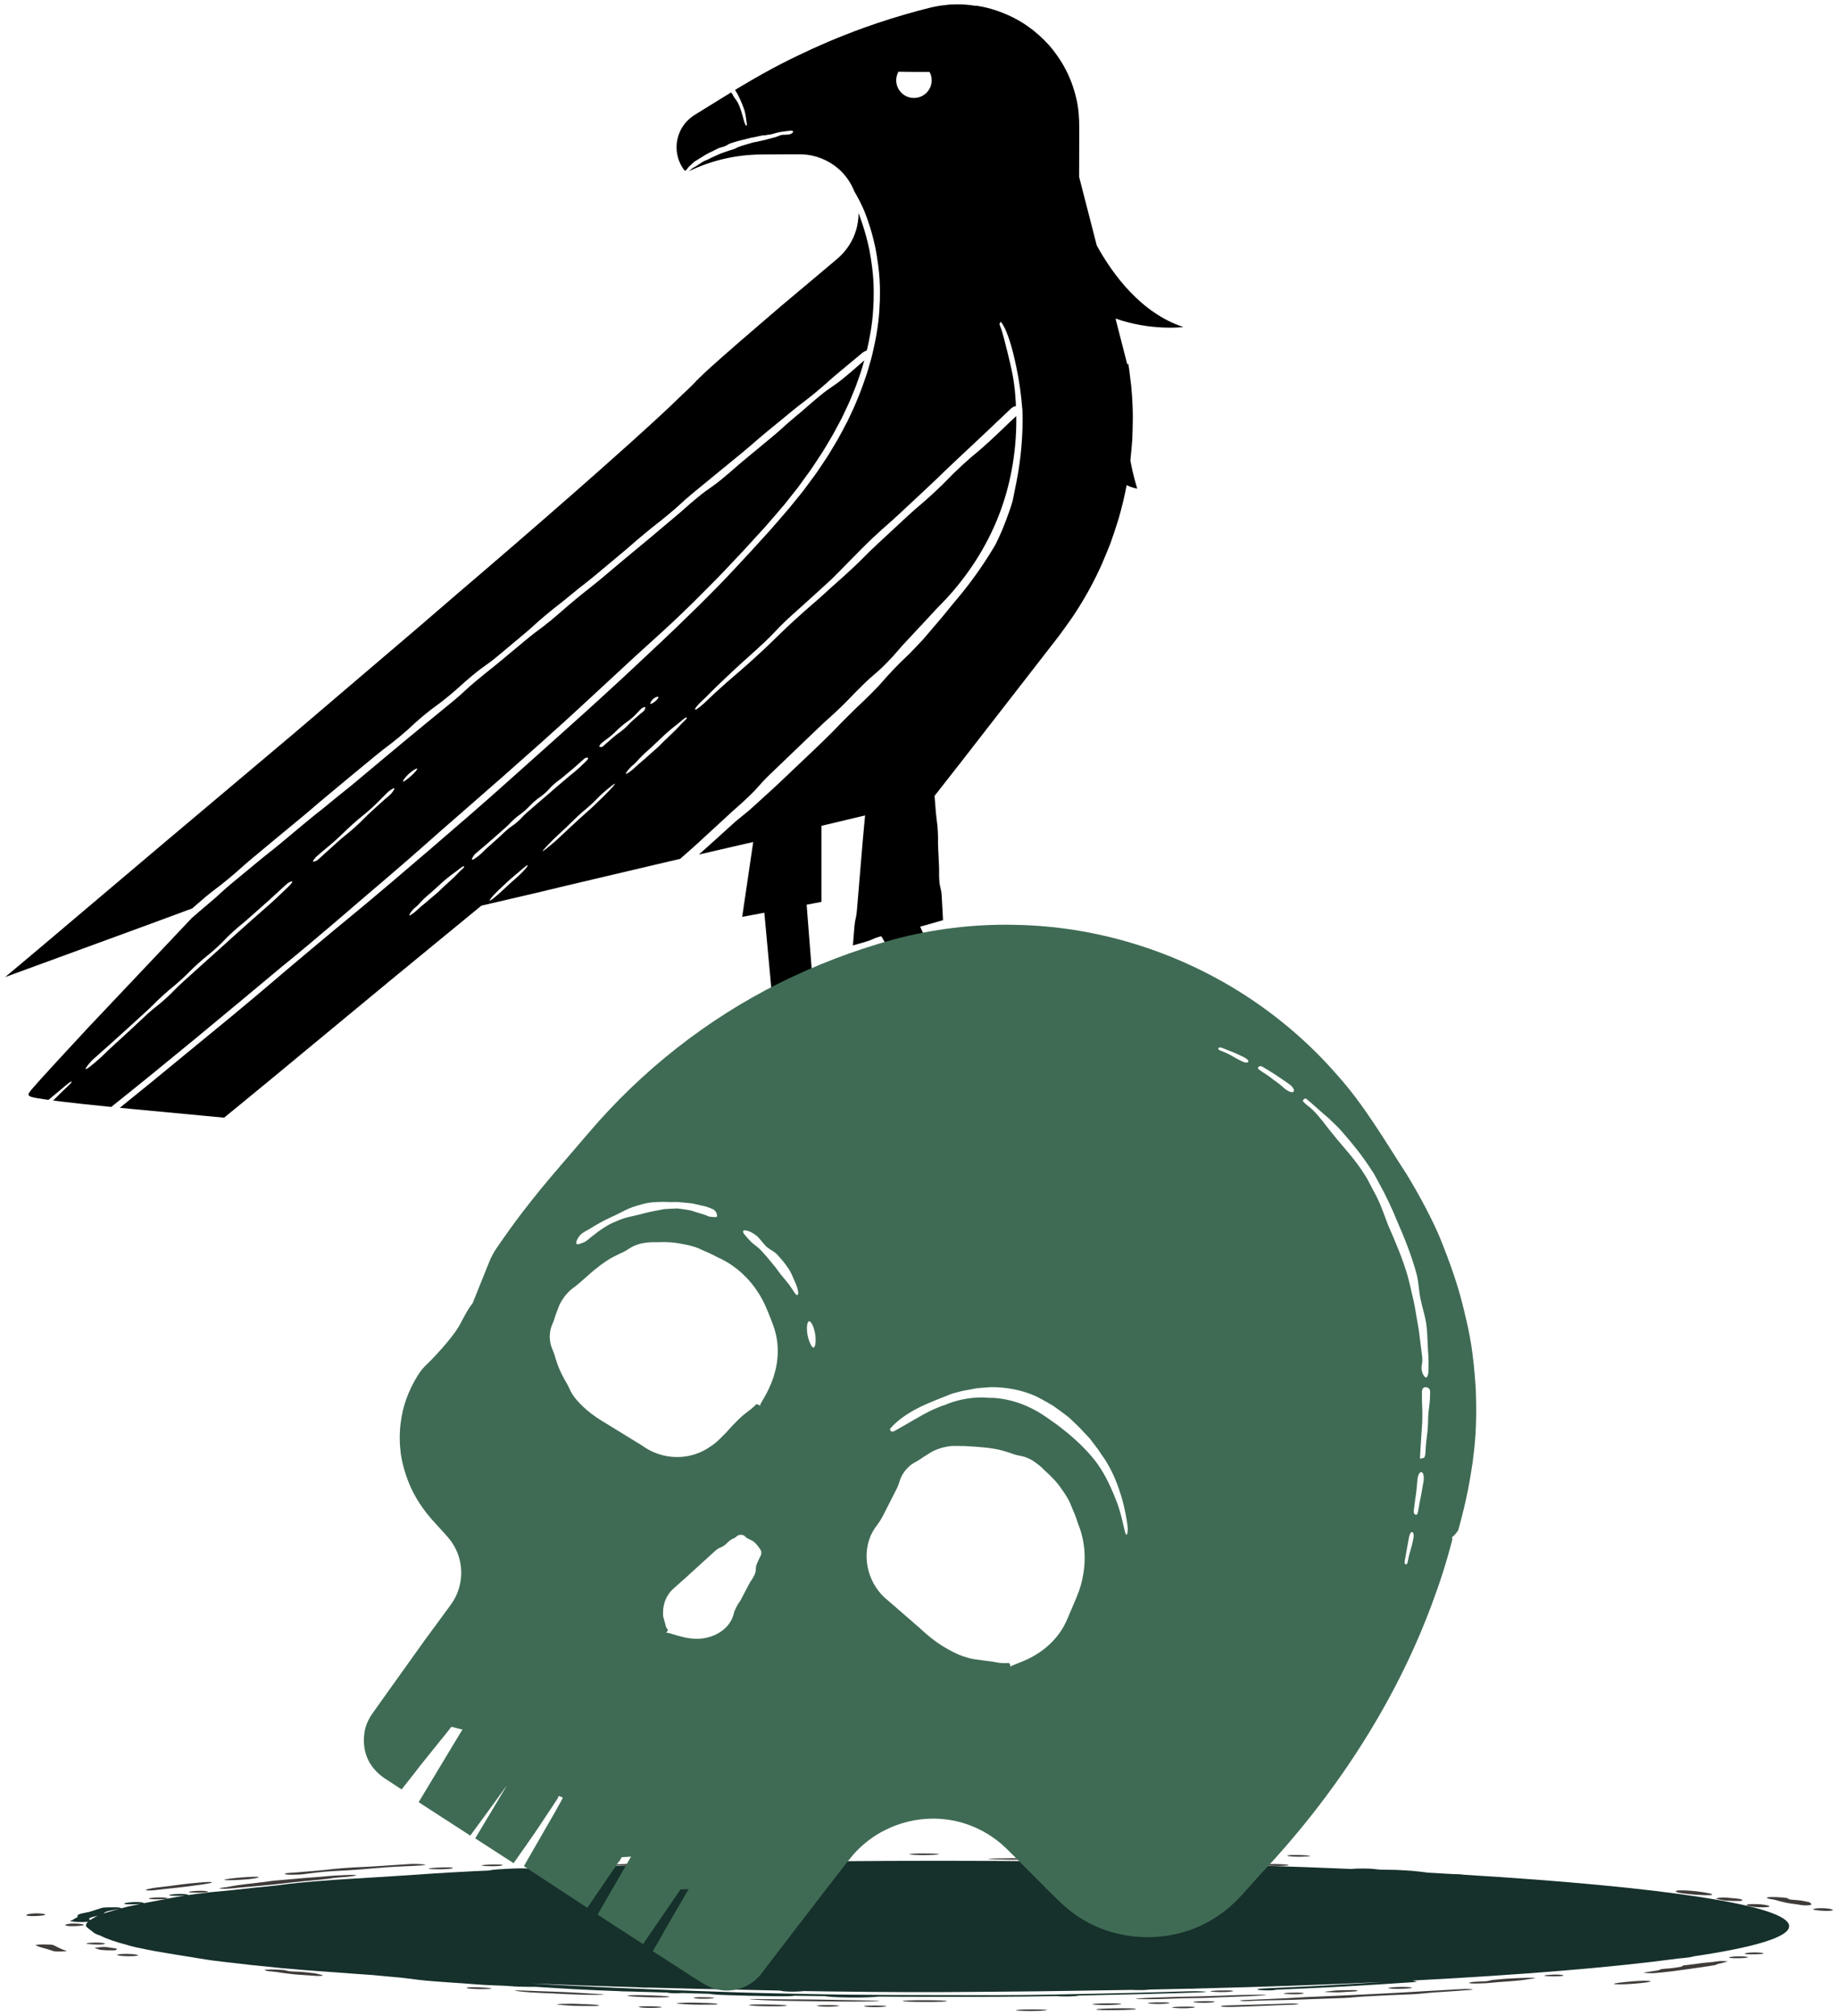 <svg xmlns="http://www.w3.org/2000/svg" xmlns:xlink="http://www.w3.org/1999/xlink" xmlns:serif="http://www.serif.com/" width="100%" height="100%" viewBox="0 0 475 521" xml:space="preserve" style="fill-rule:evenodd;clip-rule:evenodd;stroke-linejoin:round;stroke-miterlimit:2;"><g><g id="XMLID_4253_"><path id="XMLID_4269_" d="M49.681,234.757c0.803,-0.704 2.277,-2 3.066,-2.651c0.081,-0.067 0.147,-0.133 0.206,-0.197c2.889,-2.381 3.092,-2.327 6.156,-4.865c3.161,-2.619 3.055,-2.747 6.216,-5.365c3.161,-2.619 3.15,-2.632 6.311,-5.25c3.161,-2.619 3.168,-2.609 6.329,-5.228c3.161,-2.618 3.112,-2.678 6.272,-5.296c3.161,-2.619 3.145,-2.639 6.306,-5.258c3.161,-2.618 3.176,-2.6 6.336,-5.218c3.162,-2.618 3.281,-2.475 6.442,-5.093c3.161,-2.618 3.001,-2.811 6.162,-5.43c3.161,-2.619 3.323,-2.423 6.484,-5.042c3.16,-2.617 3.046,-2.755 6.206,-5.374c3.161,-2.617 3.355,-2.383 6.515,-5.001c3.161,-2.619 3.136,-2.649 6.297,-5.267c3.16,-2.618 3.036,-2.769 6.196,-5.386c3.161,-2.619 3.234,-2.532 6.395,-5.15c3.16,-2.618 3.24,-2.521 6.401,-5.14c3.16,-2.618 3.137,-2.647 6.298,-5.266c3.16,-2.617 3.091,-2.702 6.251,-5.32c3.161,-2.618 3.229,-2.537 6.39,-5.155c3.16,-2.619 3.02,-2.788 6.181,-5.406c3.16,-2.619 3.188,-2.586 6.348,-5.205c3.161,-2.618 3.191,-2.582 6.352,-5.2c3.161,-2.619 3.095,-2.699 6.257,-5.318c3.16,-2.618 3.186,-2.587 6.347,-5.206c3.161,-2.619 3.274,-2.481 6.435,-5.1c3.161,-2.618 3.059,-2.741 6.221,-5.359c3.025,-2.507 3.15,-2.623 5.927,-4.925c0.366,-0.235 0.736,-0.443 1.049,-0.563c1.461,-6.296 1.592,-9.596 1.742,-12.841c0.058,-3.284 0.107,-6.62 -1.09,-13.093c-0.598,-2.867 -1.254,-5.028 -1.85,-6.846c-0.304,-0.91 -0.621,-1.809 -0.951,-2.697c0,2.908 -0.816,5.802 -2.379,8.238c-0.724,1.149 -1.546,2.11 -2.388,2.923c-0.84,0.795 -1.755,1.511 -2.546,2.196c-1.618,1.363 -3.034,2.556 -4.369,3.68c-2.671,2.244 -5.013,4.211 -7.981,6.705l-0.794,0.679c-5.976,5.127 -14.67,12.536 -19.514,17.05c-1.281,1.194 -1.722,1.66 -1.594,1.631l-0.017,0.014c-0.024,0.063 -0.092,0.162 -0.145,0.249c0.056,-0.121 0.094,-0.218 0.101,-0.265l-0.076,-0.002c-0.217,0.348 -1.934,2.079 -3.652,3.655c-4.606,4.508 -9.417,8.844 -14.225,13.178c-4.819,4.326 -9.672,8.621 -14.544,12.893c-9.743,8.544 -19.549,17.011 -29.362,25.38c-2.545,2.195 -5.59,4.821 -9.633,8.309c-16.482,14.055 -16.48,14.052 -32.962,28.108c-16.561,13.955 -16.545,13.941 -33.106,27.896c-16.535,13.988 -16.544,13.996 -33.08,27.984c-2.81,2.359 -5.144,4.317 -5.619,4.715l-2.666,2.237l3.27,-1.198c14.031,-5.138 16.883,-6.183 33.777,-12.37c4.683,-1.73 8.279,-3.058 11.301,-4.174Z" style="fill-rule:nonzero;"></path><path id="XMLID_4264_" d="M72.797,249.845c1.728,-1.379 3.774,-3.062 6.592,-5.421c10.241,-8.601 10.163,-8.693 20.356,-17.348c10.162,-8.695 10.048,-8.829 20.15,-17.591c5.031,-4.402 7.547,-6.602 10.062,-8.803c2.501,-2.217 5.003,-4.433 10.005,-8.867c9.953,-8.929 9.883,-9.007 19.718,-18.059c4.885,-4.559 7.388,-6.774 9.854,-9.029c2.482,-2.238 4.96,-4.482 9.726,-9.165c4.738,-4.71 7.078,-7.095 9.356,-9.537c1.144,-1.216 2.287,-2.431 3.717,-3.951c1.407,-1.539 3.095,-3.385 5.345,-5.848c2.191,-2.51 3.831,-4.398 5.161,-5.997c1.291,-1.628 2.324,-2.93 3.357,-4.233c0.976,-1.345 1.952,-2.69 3.171,-4.371c0.607,-0.843 1.21,-1.813 1.933,-2.89c0.724,-1.076 1.524,-2.289 2.355,-3.726c1.754,-2.82 2.852,-5.054 3.843,-6.874c0.869,-1.879 1.642,-3.349 2.266,-4.882c0.624,-1.533 1.31,-3.043 1.965,-5.005c0.343,-0.975 0.752,-2.039 1.095,-3.284c0.171,-0.575 0.357,-1.185 0.544,-1.831c-2.003,1.694 -2.365,2.111 -5.061,4.344c-3.16,2.618 -3.412,2.315 -6.573,4.933c-3.161,2.617 -3.085,2.709 -6.245,5.327c-3.161,2.619 -3.041,2.764 -6.202,5.382c-3.161,2.618 -3.163,2.615 -6.324,5.233c-3.161,2.619 -3.092,2.702 -6.253,5.321c-3.161,2.618 -3.383,2.349 -6.543,4.968c-3.161,2.618 -3.066,2.732 -6.227,5.351c-3.161,2.618 -3.12,2.667 -6.281,5.286c-3.161,2.618 -3.155,2.625 -6.316,5.243c-3.161,2.618 -3.122,2.665 -6.283,5.284c-3.161,2.618 -3.232,2.532 -6.394,5.152c-3.161,2.618 -3.088,2.706 -6.249,5.324c-3.161,2.618 -3.309,2.44 -6.47,5.058c-3.161,2.619 -3.143,2.64 -6.304,5.258c-3.161,2.619 -3.211,2.558 -6.373,5.177c-3.161,2.618 -3.009,2.802 -6.17,5.42c-3.161,2.619 -3.19,2.584 -6.352,5.203c-3.161,2.619 -3.174,2.603 -6.335,5.222c-3.162,2.619 -3.144,2.64 -6.305,5.259c-3.161,2.619 -3.131,2.655 -6.292,5.274c-3.162,2.618 -3.214,2.555 -6.376,5.174c-3.161,2.618 -3.222,2.545 -6.383,5.164c-3.161,2.619 -3.143,2.641 -6.304,5.26c-3.161,2.619 -3.223,2.544 -6.384,5.162c-3.161,2.619 -3.166,2.613 -6.327,5.231c-3.161,2.619 -3.017,2.793 -6.179,5.412c-2.336,1.936 -2.907,2.493 -4.32,3.709c-8.946,9.462 -17.89,18.923 -26.795,28.342c-2.058,2.225 -4.522,4.887 -7.793,8.421c-1.648,1.804 -3.091,3.382 -4.379,4.791c-0.636,0.715 -1.233,1.386 -1.798,2.023c-0.139,0.161 -0.277,0.321 -0.413,0.478c-0.16,0.192 -0.317,0.382 -0.473,0.569c-0.198,0.218 -0.313,0.45 -0.445,0.671c-0.034,0.105 -0.099,0.207 -0.106,0.311c0.021,0.091 0.104,0.202 0.17,0.264c0.266,0.299 0.898,0.408 1.372,0.52c0.363,0.067 0.717,0.132 1.063,0.196c0.693,0.106 1.356,0.208 2.001,0.307c0.197,0.025 0.383,0.05 0.578,0.075c1.073,-0.903 2.153,-1.79 3.229,-2.681c0.775,-0.641 1.701,-1.505 2.471,-1.98c0.067,-0.041 0.142,-0.081 0.159,-0.06c0.015,0.019 0.159,0.081 0.123,0.135c-0.503,0.735 -1.577,1.574 -2.322,2.318c-0.687,0.686 -1.497,1.516 -2.447,2.426c0.648,0.085 1.287,0.168 1.924,0.252c3.661,0.439 7.328,0.845 13.081,1.418c14.719,-11.72 29.213,-23.823 43.702,-35.916c0.125,-0.106 0.232,-0.197 0.352,-0.299Zm32.948,-49.956c0.979,-0.882 1.946,-1.393 2.076,-1.248c0.131,0.145 -0.563,0.958 -1.542,1.841c-0.979,0.883 -1.995,1.613 -2.126,1.467c-0.13,-0.145 0.613,-1.176 1.592,-2.06Zm-24.153,21.667c0.029,-0.038 0.067,-0.078 0.106,-0.117l0.084,-0.077c1.542,-1.406 3.19,-2.643 4.743,-4.046c2.354,-2.126 2.279,-2.209 4.634,-4.335c2.356,-2.127 2.477,-1.992 4.833,-4.118c0.819,-0.74 1.595,-1.512 2.36,-2.281l1.099,-1.104c0.333,-0.329 0.698,-0.729 1.067,-1.022c0.144,-0.114 0.286,-0.208 0.425,-0.299l0.527,-0.327c0.101,-0.06 0.204,-0.12 0.279,-0.139c0.503,-0.133 -0.218,0.883 -0.593,1.335c-0.414,0.498 -1.131,1.009 -1.632,1.46l-3.128,2.822c-2.356,2.126 -2.23,2.265 -4.585,4.391c-2.356,2.126 -2.479,1.99 -4.834,4.117c-2.351,2.13 -2.351,2.131 -4.702,4.26c-0.578,0.522 -1.162,0.612 -1.367,0.54c-0.026,-0.009 -0.049,-0.021 -0.051,-0.05c-0.013,-0.148 0.538,-0.755 0.735,-1.01Zm-16.123,15.841c-2.286,2.041 -2.288,2.042 -4.574,4.083c-2.276,2.052 -2.276,2.052 -4.552,4.105c-2.28,2.049 -2.28,2.049 -4.56,4.098c-2.274,2.054 -2.274,2.054 -4.549,4.11c-2.272,2.057 -2.14,2.203 -4.413,4.261c-2.272,2.057 -2.417,1.897 -4.689,3.956c-2.238,2.087 -2.245,2.095 -4.483,4.182c-2.259,2.072 -2.26,2.073 -4.519,4.145c-2.27,2.061 -2.165,2.194 -4.493,4.173c-4.709,4.003 -1.491,0.082 -0.666,-0.667c2.287,-2.037 2.324,-2.07 4.611,-4.108c2.274,-2.054 2.275,-2.055 4.549,-4.11c2.264,-2.066 2.265,-2.066 4.529,-4.132c2.272,-2.058 2.161,-2.18 4.433,-4.237c2.273,-2.057 2.371,-1.948 4.644,-4.006c2.272,-2.057 2.161,-2.18 4.433,-4.237c2.273,-2.057 2.397,-1.921 4.67,-3.977c2.273,-2.057 2.123,-2.223 4.397,-4.28c2.273,-2.056 2.375,-1.943 4.649,-3.999c2.292,-2.034 2.295,-2.036 4.587,-4.071c2.26,-2.07 2.261,-2.071 4.521,-4.141c0.943,-0.852 2.621,-1.386 0.533,0.589c-2.223,2.103 -2.184,2.155 -4.457,4.21c-2.298,2.024 -2.304,2.029 -4.601,4.053Z" style="fill-rule:nonzero;"></path><path id="XMLID_4254_" d="M305.808,84.509c-10.946,-3.607 -18.252,-13.596 -22.366,-21.067c-1.97,-7.659 -3.055,-11.875 -4.56,-17.725c0.008,-3.538 0.015,-6.433 0.022,-9.027c0.003,-2.612 0.078,-4.939 -0.144,-7.425c-0.211,-2.467 -0.782,-5.011 -1.843,-7.916c-1.093,-2.887 -2.781,-6.149 -5.74,-9.594c-3.738,-4.133 -7.378,-6.369 -10.53,-7.794c-3.167,-1.425 -5.885,-2.146 -8.635,-2.535c-0.008,-0.001 -0.015,-0.001 -0.023,-0.002c0.064,0.031 0.123,0.061 0.214,0.103c-3.522,-0.655 -7.015,-0.297 -7.449,-0.297c0,-0 0.01,0.018 0.024,0.044c-0.576,0.051 -1.153,0.104 -1.769,0.193c-1.73,0.243 -3.572,0.748 -5.618,1.288c-2.058,0.551 -4.352,1.211 -6.958,2.016c-5.205,1.627 -9.04,3.062 -12.208,4.315c-3.169,1.251 -5.673,2.332 -8.154,3.459c-4.935,2.302 -9.912,4.578 -19.265,10.186c-0.292,0.18 -0.567,0.35 -0.85,0.525c0.987,1.466 1.651,3.101 2.249,4.718c0.535,1.373 0.607,2.856 0.826,4.277c0.004,0.03 0.01,0.066 0.015,0.106c-0.094,0.04 -0.191,0.065 -0.289,0.058c-0.108,-0.147 -0.179,-0.306 -0.241,-0.462c-0.279,-0.718 -0.437,-1.46 -0.655,-2.181c-0.443,-1.556 -0.925,-3.161 -1.975,-4.404c-0.046,-0.087 -0.12,-0.179 -0.218,-0.332c-0.286,-0.421 -0.215,-0.47 -0.515,-0.883c-0.093,-0.122 -0.155,-0.203 -0.209,-0.273c-3.428,2.117 -6.183,3.818 -8.543,5.274c-0.678,0.415 -1.377,0.845 -1.999,1.355c-0.608,0.509 -1.146,1.057 -1.58,1.653c-0.888,1.179 -1.453,2.473 -1.746,3.797c-0.109,0.413 -0.148,0.837 -0.195,1.261c-0.1,1.195 0.02,2.405 0.35,3.555c0.156,0.578 0.398,1.126 0.647,1.669l0.444,0.776c0.069,0.132 0.163,0.249 0.249,0.37l0.406,0.558l0.337,-0.185c0.237,-0.265 0.468,-0.537 0.673,-0.835c0.058,-0.053 0.121,-0.113 0.192,-0.179c0.682,-0.566 0.622,-0.643 1.323,-1.197c0.736,-0.497 0.774,-0.438 1.512,-0.929c0.754,-0.46 0.734,-0.493 1.503,-0.933c0.768,-0.441 0.789,-0.397 1.581,-0.781c0.797,-0.376 0.772,-0.434 1.576,-0.795c0.814,-0.332 0.864,-0.207 1.677,-0.538c0.814,-0.326 0.746,-0.519 1.583,-0.784c0.84,-0.258 0.841,-0.258 1.683,-0.517c0.843,-0.252 0.856,-0.21 1.708,-0.419c0.849,-0.221 0.846,-0.22 1.696,-0.441c0.097,-0.023 0.183,-0.044 0.261,-0.063c0.299,-0.014 0.59,-0.075 0.877,-0.156c0.154,-0.031 0.331,-0.067 0.583,-0.118c0.207,-0.043 0.362,-0.083 0.49,-0.121l0.032,-0.003c0.293,-0.08 0.595,-0.125 0.898,-0.163c0.398,-0.018 0.794,-0.034 1.174,-0.148c0.014,-0.004 0.026,-0.012 0.036,-0.021c0.919,0.005 1.76,-0.381 2.652,-0.579c1.055,-0.252 2.147,-0.311 3.214,-0.48c0.133,-0.021 0.956,-0.038 0.671,0.437c-0.209,0.348 -0.653,0.448 -0.955,0.543l-0.04,0.011c-0.31,0.025 -0.496,-0 -0.935,0.077c-0.304,-0.008 -0.609,-0.021 -0.904,0.033c-0.63,0.115 -1.207,0.454 -1.823,0.618l-0.046,0.012c-0.198,0.049 -0.406,0.101 -0.798,0.199c-0.826,0.225 -0.843,0.23 -1.669,0.455c-0.846,0.19 -0.84,0.189 -1.686,0.38c-0.833,0.224 -0.86,0.122 -1.69,0.363c-0.827,0.245 -0.828,0.245 -1.655,0.491c-0.829,0.238 -0.827,0.243 -1.641,0.524c-0.814,0.283 -0.767,0.424 -1.583,0.689c-0.817,0.258 -0.825,0.23 -1.631,0.514c-0.803,0.285 -0.807,0.287 -1.611,0.571c-0.791,0.317 -0.769,0.366 -1.553,0.698c-0.781,0.339 -0.783,0.34 -1.532,0.733c-0.751,0.391 -0.805,0.296 -1.547,0.708c-0.722,0.441 -0.694,0.486 -1.413,0.928c-0.677,0.495 -0.768,0.377 -1.441,0.89c-0.374,0.332 -0.549,0.456 -0.749,0.623c0.088,-0.042 0.176,-0.087 0.262,-0.123l0.326,-0.154c0.381,-0.184 0.773,-0.343 1.159,-0.517c0.777,-0.333 1.564,-0.642 2.359,-0.934c1.59,-0.576 3.213,-1.062 4.859,-1.448c3.295,-0.777 6.673,-1.16 10.07,-1.164c3.414,-0.013 6.864,-0.078 10.259,-0.036c3.349,0.127 6.651,1.409 9.224,3.593c1.916,1.613 3.373,3.714 4.288,6.024c0.92,1.559 1.784,3.233 2.547,5c0.92,2.349 1.943,5.202 2.897,9.663c1.241,6.665 1.188,10.094 1.131,13.467c-0.154,3.369 -0.287,6.792 -1.823,13.378c-0.365,1.651 -0.799,3.064 -1.178,4.327c-0.35,1.274 -0.751,2.363 -1.101,3.358c-0.663,2.005 -1.339,3.552 -1.968,5.118c-0.616,1.572 -1.397,3.069 -2.273,4.988c-0.992,1.857 -2.104,4.136 -3.883,6.999c-0.436,0.721 -0.845,1.397 -1.23,2.033c-0.411,0.619 -0.798,1.2 -1.162,1.747c-0.735,1.091 -1.358,2.068 -1.972,2.922c-1.251,1.69 -2.252,3.043 -3.253,4.394c-1.059,1.307 -2.117,2.614 -3.44,4.247c-1.348,1.61 -3.013,3.497 -5.214,6.03c-2.258,2.478 -3.951,4.336 -5.363,5.885c-1.428,1.532 -2.57,2.757 -3.713,3.983c-2.271,2.466 -4.608,4.866 -9.356,9.591c-4.777,4.695 -7.206,7 -9.642,9.295c-2.442,2.289 -4.885,4.578 -9.769,9.155c-9.848,9.068 -9.881,9.033 -19.843,17.971c-4.99,4.459 -7.486,6.688 -9.981,8.917c-2.491,2.235 -4.988,4.463 -10.039,8.854c-10.109,8.769 -10.139,8.733 -20.307,17.433c-10.2,8.662 -10.31,8.532 -20.555,17.137c-10.26,8.588 -10.165,8.702 -20.468,17.24c-10.338,8.494 -10.338,8.494 -20.677,16.989c-3.769,3.068 -6.176,5.016 -8.214,6.658c1.279,0.125 2.643,0.258 4.134,0.401c9.724,0.914 14.58,1.37 19.438,1.827c0.608,0.057 1.215,0.113 1.832,0.17c0.308,0.029 0.619,0.057 0.933,0.086l0.355,0.031c0.125,-0.005 0.278,0.074 0.367,-0.054l0.511,-0.418c1.004,-0.819 2.067,-1.688 3.248,-2.652c2.356,-1.937 5.184,-4.261 8.955,-7.362c15.047,-12.452 15.055,-12.458 30.102,-24.911c12.489,-10.258 14.644,-12.028 23.564,-19.355c4.754,-1.12 9.506,-2.231 14.248,-3.318c2.058,-0.495 4.519,-1.087 7.787,-1.872c13.274,-3.129 13.272,-3.128 26.546,-6.257c1.002,-0.232 1.921,-0.444 2.783,-0.644c2.049,-1.844 2.487,-2.118 5.133,-4.573c3.078,-2.831 3.078,-2.831 6.156,-5.662c3.045,-2.865 3.142,-2.767 6.186,-5.633c3.039,-2.873 2.782,-3.131 5.797,-6.026c3.016,-2.894 3.016,-2.894 6.033,-5.787c3.019,-2.891 3.023,-2.894 6.041,-5.785c2.994,-2.894 3.103,-2.783 6.109,-5.664c2.973,-2.914 2.892,-3.001 5.864,-5.914c2.978,-2.909 3.199,-2.677 6.113,-5.647c2.912,-2.973 2.72,-3.172 5.606,-6.164c2.83,-3.039 2.83,-3.039 5.661,-6.077c2.787,-3.07 2.927,-2.931 5.658,-6.054c5.807,-6.736 10.38,-14.514 13.148,-22.963c2.372,-7.225 3.483,-14.858 3.37,-22.489c-3.292,3.06 -3.346,3.222 -6.832,6.453c-3.586,3.325 -3.764,3.122 -7.35,6.447c-3.587,3.324 -3.421,3.514 -7.008,6.839c-3.586,3.324 -3.724,3.166 -7.311,6.491c-3.586,3.324 -3.584,3.327 -7.17,6.652c-3.586,3.323 -3.449,3.481 -7.034,6.805c-3.587,3.325 -3.665,3.235 -7.251,6.559c-1.106,1.026 -2.793,2.445 -2.98,2.607c-3.07,2.668 -6.104,5.433 -9.012,8.299c-3.08,3.036 -6.339,6.021 -9.594,8.851c-0.035,0.027 -0.07,0.054 -0.109,0.087c-2.042,1.71 -4.061,3.51 -6.064,5.331c-1.324,1.205 -2.711,2.661 -4.077,3.758c-1.058,0.85 -1.673,1.004 -0.865,-0.057c0.648,-0.852 1.673,-1.706 2.513,-2.542c0.391,-0.39 0.774,-0.779 1.152,-1.168c0.602,-0.586 1.199,-1.176 1.789,-1.767c1.088,-1.022 2.173,-2.047 3.252,-3.078c3.019,-2.887 6.197,-5.561 9.219,-8.441c1.404,-1.338 2.612,-2.672 3.954,-4.03c1.555,-1.574 3.364,-3.141 5.01,-4.632c2.66,-2.408 5.336,-4.808 7.976,-7.245c1.459,-1.348 7.293,-7.527 10.759,-10.778c3.568,-3.345 3.688,-3.226 7.256,-6.571c3.568,-3.346 3.579,-3.335 7.147,-6.681c3.568,-3.345 3.512,-3.401 7.079,-6.747c3.569,-3.346 3.568,-3.348 7.136,-6.694c3.568,-3.345 3.53,-3.383 7.1,-6.728c0.466,-0.437 0.9,-0.538 1.223,-0.57c-0.022,-0.426 -0.029,-0.853 -0.058,-1.279c-0.007,-0.233 -0.144,-2.484 -0.396,-4.27c-0.272,-2.046 -0.491,-3.06 -0.712,-4.068c-0.221,-1.008 -0.446,-2.017 -0.938,-4.019c-0.489,-1.928 -0.741,-2.925 -0.987,-3.896c-0.253,-0.963 -0.486,-1.911 -1.166,-3.637c0.081,-0.256 0.199,-0.471 0.34,-0.656c1.009,1.17 1.825,3.449 2.302,4.93c0.711,2.174 1.212,4.409 1.694,6.641c0.799,3.723 1.308,7.532 1.604,11.339c0.209,6.255 -0.372,12.52 -1.574,18.656c-0.359,1.59 -0.614,3.21 -0.983,4.81c-0.212,0.774 -0.492,1.691 -0.995,3.067c-1.479,3.978 -1.446,3.996 -3.258,7.841c-0.077,0.144 -0.15,0.281 -0.221,0.415c-2.596,4.413 -5.532,8.634 -8.753,12.604c-1.638,1.944 -3.254,3.909 -4.851,5.889c-1.643,1.928 -3.286,3.855 -4.926,5.778c-0.469,0.502 -1.032,1.104 -1.806,1.931c-2.87,3.045 -3.02,2.904 -5.911,5.924c-2.893,3.019 -2.723,3.179 -5.678,6.133c-2.951,2.96 -3.048,2.867 -5.999,5.826c-2.982,2.924 -2.873,3.032 -5.877,5.936c-3.018,2.904 -2.99,2.937 -6.053,5.792c-3.037,2.884 -3.037,2.885 -6.074,5.768c-3.054,2.867 -3.103,2.81 -6.178,5.652c-3.081,2.835 -3.279,2.611 -6.361,5.444c-2.69,2.455 -5.4,4.889 -8.117,7.316c5.222,-1.207 7.806,-1.805 14.045,-3.248l-2.791,18.927l-0.063,0.435l5.725,-1.085l1.84,19.9l0.01,0.104l11.762,12.994l-9.897,9.227l-1.876,12.088l8.545,-11.776l7.921,-1.32c4.786,0.965 19.754,4.233 26.882,8.648l-6.333,-9.713l-14.126,-3.455l0.074,-0.304l14.247,3.485l0.033,0.052l3.334,5.114l2.046,0.984l-4.169,-10.004l-13.611,-1.944l-14.43,-19.326l-1.32,-16.825l3.829,-0.726l-0,-19.65c3.049,-0.727 5.959,-1.421 11.274,-2.689c-0.798,8.207 -1.394,16.43 -2.118,24.626c-0.181,2.041 -0.45,2.017 -0.631,4.058c-0.197,2.455 -0.256,3.18 -0.395,4.909c0.317,-0.09 1.072,-0.305 2.145,-0.611c0.902,-0.257 1.624,-0.483 2.138,-0.658c0.301,-0.114 0.537,-0.22 0.774,-0.325c0.473,-0.212 0.946,-0.423 1.933,-0.698c0.135,-0.037 0.242,-0.062 0.36,-0.092c2.118,3.684 4.918,8.646 7.069,12.492l0.047,0.083l17.988,8.994l-6.42,5.985l-1.875,12.089l8.545,-11.776l11.035,-1.84c5.874,1.234 19.533,4.425 25.978,8.614l-2.049,-3.127l-0.123,0.097l-4.763,-6.005l-13.29,-3.739l0.084,-0.3l13.388,3.766l0.032,0.04l3.729,4.701l2.992,1.44l-4.169,-10.004l-14.101,-2.015l0.178,-0.107l-30.858,-14.162l-3.382,-7.714c0.386,-0.086 0.838,-0.198 1.538,-0.402c2.181,-0.628 2.648,-0.763 4.365,-1.257c-0.009,-0.188 -0.043,-0.877 -0.086,-1.754c-0.129,-2.265 -0.129,-2.265 -0.258,-4.53c-0.115,-2.053 -0.506,-2.03 -0.621,-4.083c-0.115,-2.053 0.025,-2.061 -0.091,-4.113c-0.094,-2.054 -0.094,-2.054 -0.188,-4.108c-0.115,-2.052 0.027,-2.061 -0.088,-4.113c-0.044,-0.729 -0.073,-1.199 -0.097,-1.594c-0.339,-2.47 -0.562,-4.951 -0.73,-7.437l-0.023,-0.386c1.638,-2.092 3.67,-4.688 7.01,-8.954c8.364,-10.771 8.366,-10.774 16.731,-21.544c4.178,-5.389 6.268,-8.084 8.358,-10.779c2.008,-2.785 4.182,-5.478 7.564,-11.468c3.324,-6.024 4.459,-9.295 5.77,-12.466c1.097,-3.25 2.386,-6.465 3.832,-13.194c0.137,-0.666 0.259,-1.293 0.372,-1.898c0.8,0.401 1.706,0.727 2.76,0.911c0,0 -0.967,-2.8 -1.794,-7.279c0.228,-2.038 0.337,-3.704 0.489,-5.356c0.095,-3.433 0.37,-6.889 -0.254,-13.749c-0.105,-0.857 -0.203,-1.66 -0.296,-2.417c-0.063,-0.513 -0.124,-1.011 -0.184,-1.494c-0.079,-0.711 -0.186,-1.342 -0.277,-1.976c-0.089,0.055 -0.181,0.121 -0.271,0.181c-1.12,-4.361 -1.974,-7.687 -3.052,-11.882c9.202,3.263 17.519,2.205 17.519,2.205Zm-187.099,140.791c-0.373,0.39 -0.81,0.864 -1.334,1.374c-0.44,0.404 -0.911,0.836 -1.42,1.303c-0.454,0.412 -0.929,0.844 -1.425,1.295c-0.459,0.419 -0.895,0.898 -1.386,1.338c-0.49,0.441 -1.008,0.828 -1.476,1.238c-0.506,0.436 -0.994,0.856 -1.457,1.255c-0.523,0.431 -1.026,0.846 -1.479,1.219c-0.559,0.468 -1.014,0.96 -1.437,1.292c-0.837,0.693 -1.419,1.018 -1.512,0.937c-0.093,-0.081 0.219,-0.652 0.963,-1.515c0.407,-0.447 0.938,-0.774 1.337,-1.213c0.486,-0.529 0.953,-1.072 1.482,-1.569c0.603,-0.571 1.249,-1.097 1.876,-1.642l3.221,-2.913c1.166,-1.021 2.406,-1.921 3.636,-2.83c0.448,-0.332 0.963,-0.807 1.442,-1.007c0.042,-0.018 0.089,-0.032 0.107,-0.011c0.015,0.019 0.137,0.102 0.12,0.137c-0.223,0.471 -0.854,0.89 -1.258,1.312Zm50.133,-44.7c0.552,-0.477 1.17,-0.657 1.298,-0.51c0.128,0.148 -0.224,0.636 -0.776,1.113c-0.551,0.477 -1.162,0.822 -1.289,0.674c-0.128,-0.147 0.216,-0.799 0.767,-1.277Zm-34.26,45.204c-0.797,0.797 -1.855,1.639 -2.901,2.614c-1.029,0.96 -1.927,1.828 -2.737,2.53c-1.509,1.306 -2.24,1.882 -2.352,1.762c-0.111,-0.119 0.408,-0.843 1.829,-2.255c0.758,-0.753 1.712,-1.643 2.738,-2.598c1.041,-0.971 2.071,-1.768 2.916,-2.508c1.549,-1.354 2.17,-1.855 2.28,-1.736c0.111,0.118 -0.325,0.74 -1.773,2.191Zm1.556,-15.783c-1.277,1.114 -1.147,1.263 -2.424,2.376c-1.276,1.116 -1.419,0.952 -2.695,2.068c-1.276,1.116 -1.218,1.182 -2.494,2.298c-1.262,1.129 -1.264,1.131 -2.527,2.26c-1.273,1.118 -1.167,1.249 -2.501,2.288c-2.699,2.102 -1.104,-0.285 -0.641,-0.691c1.29,-1.094 1.315,-1.115 2.605,-2.208c1.279,-1.113 1.279,-1.114 2.557,-2.226c1.269,-1.123 1.27,-1.124 2.54,-2.246c1.275,-1.116 1.168,-1.238 2.444,-2.354c1.277,-1.114 1.373,-1.004 2.651,-2.118c1.277,-1.114 1.168,-1.239 2.445,-2.353c1.277,-1.114 1.399,-0.975 2.677,-2.088c1.278,-1.113 1.131,-1.282 2.41,-2.395c1.278,-1.113 1.378,-0.999 2.657,-2.111c1.295,-1.088 1.301,-1.093 2.596,-2.182c1.264,-1.126 1.267,-1.129 2.531,-2.255c0.531,-0.46 1.678,-0.491 0.522,0.6c-1.231,1.162 -1.191,1.214 -2.47,2.325c-1.279,1.112 -1.331,1.053 -2.61,2.164c-1.29,1.097 -1.293,1.099 -2.583,2.196c-1.281,1.109 -1.281,1.109 -2.562,2.218c-1.284,1.105 -1.285,1.105 -2.569,2.211c-1.279,1.111 -1.279,1.111 -2.559,2.223Zm20.086,-4.46c-0.87,0.857 -1.921,1.872 -3.074,2.971c-0.965,0.919 -2.087,1.839 -3.183,2.86c-1.096,1.021 -2.15,1.995 -3.134,2.892c-1.178,1.074 -2.214,2.12 -3.131,2.926c-1.87,1.647 -3.384,2.823 -3.461,2.741c-0.076,-0.083 1.226,-1.499 3,-3.249c0.869,-0.857 1.969,-1.823 3.122,-2.922c0.965,-0.919 1.968,-1.946 3.064,-2.968c1.095,-1.021 2.229,-1.893 3.214,-2.79c1.178,-1.074 2.165,-2.194 3.081,-3.001c1.87,-1.645 3.14,-2.577 3.217,-2.495c0.077,0.083 -0.941,1.285 -2.715,3.035Zm2.257,-15.014c-1.322,1.152 -1.322,1.153 -2.643,2.306c-0.325,0.282 -0.744,0.216 -0.913,0.109c-0.021,-0.013 -0.04,-0.028 -0.048,-0.052c-0.041,-0.122 0.247,-0.479 0.341,-0.638c0.015,-0.023 0.034,-0.046 0.056,-0.068l0.047,-0.043c0.865,-0.763 1.844,-1.366 2.718,-2.124c1.325,-1.149 1.252,-1.234 2.577,-2.383c1.326,-1.149 1.445,-1.012 2.771,-2.161c0.461,-0.399 0.883,-0.835 1.297,-1.271c0.199,-0.209 0.401,-0.422 0.596,-0.627c0.181,-0.185 0.373,-0.42 0.589,-0.568c0.084,-0.057 0.171,-0.099 0.256,-0.138c0.106,-0.045 0.214,-0.091 0.327,-0.138c0.064,-0.025 0.128,-0.048 0.181,-0.046c0.349,0.013 0.018,0.658 -0.17,0.932c-0.207,0.301 -0.639,0.542 -0.92,0.786l-1.762,1.524c-1.326,1.149 -1.203,1.291 -2.529,2.439c-1.326,1.149 -1.446,1.011 -2.771,2.161Zm17.642,-3.515c-0.413,0.447 -0.896,0.991 -1.475,1.578c-0.468,0.474 -1.015,0.963 -1.571,1.506c-0.492,0.482 -1.026,0.976 -1.574,1.498c-0.508,0.485 -0.991,1.032 -1.536,1.54c-0.545,0.508 -1.117,0.961 -1.636,1.434c-0.559,0.51 -1.101,0.995 -1.616,1.452c-0.581,0.516 -1.145,0.97 -1.65,1.404c-0.626,0.537 -1.14,1.093 -1.615,1.473c-0.979,0.785 -1.622,1.144 -1.706,1.054c-0.085,-0.091 0.31,-0.713 1.161,-1.635c0.461,-0.498 1.044,-0.883 1.496,-1.375c0.547,-0.596 1.079,-1.196 1.664,-1.768c0.67,-0.655 1.383,-1.264 2.078,-1.894c1.209,-1.096 2.361,-2.254 3.562,-3.36c1.286,-1.185 2.648,-2.246 3.994,-3.325c0.49,-0.392 1.058,-0.943 1.577,-1.199c0.046,-0.022 0.097,-0.042 0.115,-0.021c0.016,0.018 0.143,0.095 0.124,0.133c-0.255,0.519 -0.945,1.022 -1.392,1.505Zm60.071,-161.715c-2.532,-0 -4.585,-2.053 -4.585,-4.586c0,-0.8 0.223,-1.541 0.583,-2.196c2.167,0.049 5.351,0.051 8.027,0.042c0.346,0.644 0.561,1.371 0.561,2.154c-0,2.533 -2.053,4.586 -4.586,4.586Z" style="fill-rule:nonzero;"></path></g><g id="XMLID_19_"><path id="XMLID_20_" d="M15.289,503.389c-0.395,-0.192 -0.789,-0.385 -1.578,-0.77c-0.146,-0.072 -1.484,-0.146 -2.29,-0.133c-0.298,0.004 -0.323,-0.008 -0.621,-0.003c-0.805,0.012 -1.738,0.136 -1.588,0.21c0.747,0.394 1.514,0.583 2.193,0.774c0.729,0.19 1.292,0.382 2.495,0.766c0.229,0.071 0.76,0.104 1.548,0.085c0.292,-0.007 0.292,-0.007 0.584,-0.015c0.787,-0.019 1.368,-0.077 1.143,-0.148c-1.185,-0.377 -1.455,-0.573 -1.886,-0.766Z" style="fill:#3e3b39;fill-rule:nonzero;"></path><path id="XMLID_1242_" d="M162.301,515.689c-0.638,0.131 1.316,0.301 4.43,0.41c3.1,0.111 5.648,0.091 6.199,-0.047c0.53,-0.133 -1.327,-0.267 -4.341,-0.375c-3.026,-0.105 -5.652,-0.12 -6.288,0.012Z" style="fill:#3e3b39;fill-rule:nonzero;"></path><path id="XMLID_1243_" d="M233.298,517.1c-0.08,0.143 2.419,0.243 5.763,0.25c3.346,0.012 5.655,-0.089 5.633,-0.234c-0.02,-0.142 -2.289,-0.207 -5.543,-0.218c-3.254,-0.007 -5.773,0.059 -5.853,0.202Z" style="fill:#3e3b39;fill-rule:nonzero;"></path><path id="XMLID_1244_" d="M25.631,502.509c1.146,-0.02 1.708,-0.158 1.442,-0.29c-0.267,-0.132 -1.3,-0.227 -2.452,-0.21c-1.154,0.016 -2.518,0.148 -2.244,0.283c0.275,0.136 2.108,0.237 3.254,0.217Z" style="fill:#3e3b39;fill-rule:nonzero;"></path><path id="XMLID_1245_" d="M81.053,509.911c-0.691,-0.095 -1.724,-0.181 -2.575,-0.281c-0.812,-0.101 -2.743,-0.121 -3.567,-0.206c-0.987,-0.102 -0.807,-0.271 -1.694,-0.338c-1.707,-0.126 -3.312,-0.15 -4.15,-0.101c-0.796,0.046 -0.889,0.178 0.035,0.359c0.471,0.096 1.721,0.172 2.521,0.287c0.669,0.097 1.264,0.208 2.099,0.312c0.873,0.102 1.645,0.206 2.521,0.292c1.047,0.102 2.378,0.16 3.296,0.228c1.716,0.131 2.558,0.21 3.307,0.155c0.748,-0.055 0.743,-0.183 -0.165,-0.365c-0.495,-0.097 -0.802,-0.23 -1.628,-0.342Z" style="fill:#3e3b39;fill-rule:nonzero;"></path><path id="XMLID_1246_" d="M165.167,518.562c-0.388,0.097 0.351,0.269 1.93,0.316c1.581,0.047 3.551,-0.044 3.901,-0.142c0.35,-0.099 -0.853,-0.212 -2.394,-0.258c-1.541,-0.046 -3.052,-0.013 -3.437,0.084Z" style="fill:#3e3b39;fill-rule:nonzero;"></path><path id="XMLID_1247_" d="M184.508,516.359c0.326,-0.099 -0.729,-0.202 -2.094,-0.236c-1.362,-0.035 -2.686,-0.002 -3.049,0.098c-0.357,0.097 0.245,0.268 1.646,0.304c1.404,0.036 3.173,-0.067 3.497,-0.166Z" style="fill:#3e3b39;fill-rule:nonzero;"></path><path id="XMLID_1248_" d="M120.943,513.591c-0.692,0.083 -0.372,0.277 1.208,0.376c1.582,0.099 3.965,0.075 4.616,-0.01c0.654,-0.086 -0.331,-0.238 -1.868,-0.334c-1.537,-0.097 -3.265,-0.115 -3.956,-0.032Z" style="fill:#3e3b39;fill-rule:nonzero;"></path><path id="XMLID_1249_" d="M214.162,518.164c-1.518,-0.017 -2.855,0.042 -3.023,0.144c-0.167,0.102 0.854,0.256 2.411,0.274c1.559,0.017 3.206,-0.107 3.336,-0.21c0.132,-0.102 -1.206,-0.191 -2.724,-0.208Z" style="fill:#3e3b39;fill-rule:nonzero;"></path><path id="XMLID_1250_" d="M223.306,518.43c-0.104,0.102 1.011,0.252 2.576,0.262c1.565,0.011 3.131,-0.121 3.198,-0.224c0.068,-0.103 -1.321,-0.185 -2.846,-0.196c-1.526,-0.01 -2.825,0.055 -2.928,0.158Z" style="fill:#3e3b39;fill-rule:nonzero;"></path><path id="XMLID_1251_" d="M145.861,514.804c-2.233,-0.103 -4.04,-0.157 -5.872,-0.216c-1.425,-0.048 -3.036,-0.117 -4.344,-0.166c-1.276,-0.054 -2.267,-0.086 -2.508,-0.052c-0.496,0.069 1.493,0.338 3.945,0.507c1.555,0.108 4.184,0.201 6.469,0.307c2.3,0.104 4.562,0.225 6.444,0.279c2.93,0.088 5.707,0.069 6.066,-0.001c0.394,-0.076 -2.279,-0.191 -4.706,-0.356c-1.57,-0.102 -3.247,-0.2 -5.494,-0.302Z" style="fill:#3e3b39;fill-rule:nonzero;"></path><path id="XMLID_1252_" d="M219.694,516.881c-2.45,-0.055 -5.012,-0.103 -8.28,-0.141c-3.242,-0.051 -5.727,-0.051 -8.257,-0.062c-3.957,-0.019 -9.18,-0.138 -9.405,-0.057c-0.22,0.077 3.618,0.295 7.453,0.41c2.462,0.067 6.152,0.083 9.47,0.135c3.344,0.039 6.735,0.093 9.304,0.094c4.036,-0.004 7.293,-0.098 7.352,-0.175c0.069,-0.084 -3.803,-0.116 -7.637,-0.204Z" style="fill:#3e3b39;fill-rule:nonzero;"></path><path id="XMLID_1253_" d="M442.534,507.034c-0.709,0.083 -1.916,0.163 -2.801,0.275c-0.693,0.092 -1.39,0.196 -2.134,0.305c-0.662,0.098 -1.78,0.18 -2.458,0.288c-0.605,0.102 -0.115,0.262 -0.805,0.368c-0.692,0.107 -1.397,0.208 -2.014,0.31c-0.67,0.11 -2.251,0.167 -2.826,0.268c-0.692,0.112 -0.529,0.259 -1.08,0.359c-0.681,0.123 -1.668,0.211 -2.088,0.308c-0.876,0.207 -2.748,0.243 -0.594,0.375c1.458,0.089 2.155,-0.021 3.888,-0.182c0.826,-0.075 1.569,-0.18 2.565,-0.288c0.807,-0.088 1.343,-0.204 2.221,-0.309c0.74,-0.096 1.499,-0.198 2.259,-0.307c0.703,-0.1 1.483,-0.202 2.19,-0.31c0.704,-0.109 1.589,-0.206 2.142,-0.314c0.621,-0.116 1.532,-0.213 2.056,-0.32c0.591,-0.12 0.59,-0.256 1.038,-0.362c0.582,-0.128 1.138,-0.242 1.425,-0.343c0.565,-0.218 1.815,-0.299 -0.129,-0.375c-1.094,-0.043 -1.391,0.076 -2.855,0.254Z" style="fill:#3e3b39;fill-rule:nonzero;"></path><path id="XMLID_1254_" d="M335.264,517.829c-0.324,-0.066 -1.053,-0.108 -1.807,-0.078c-8.242,0.283 -8.313,0.267 -16.69,0.513c-0.782,0.023 -1.42,0.151 -1.167,0.22c0.094,0.025 -0.036,0.029 0.058,0.054c0.252,0.069 1.766,0.133 2.567,0.109c8.549,-0.251 8.199,-0.333 16.554,-0.621c0.768,-0.03 1.055,-0.081 0.733,-0.148c-0.124,-0.024 -0.124,-0.024 -0.248,-0.049Z" style="fill:#3e3b39;fill-rule:nonzero;"></path><path id="XMLID_1255_" d="M425.967,511.901c-1.261,-0.09 -3.459,0.046 -5.918,0.291c-2.423,0.247 -3.68,0.484 -2.48,0.58c1.198,0.097 3.894,-0.032 6.378,-0.286c2.518,-0.251 3.289,-0.495 2.02,-0.585Z" style="fill:#3e3b39;fill-rule:nonzero;"></path><path id="XMLID_1256_" d="M303.929,516.044c-2.071,0.066 -3.982,0.125 -5.548,0.184c-3.195,0.12 -5.027,0.265 -4.874,0.32c0.17,0.06 2.565,0.105 6.067,0.054c1.718,-0.025 3.5,-0.147 5.675,-0.196c1.803,-0.046 3.965,-0.035 5.979,-0.095c2.015,-0.06 3.803,-0.15 5.508,-0.222c2.055,-0.081 4.076,-0.127 5.603,-0.2c3.12,-0.148 5.164,-0.328 4.903,-0.379c-0.292,-0.057 -3.088,-0.033 -6.456,0.043c-1.651,0.038 -3.415,0.133 -5.508,0.196c-1.734,0.056 -3.633,0.108 -5.6,0.166c-1.968,0.059 -4.034,0.069 -5.749,0.129Z" style="fill:#3e3b39;fill-rule:nonzero;"></path><path id="XMLID_1257_" d="M286.444,518.143c2.035,-0.031 3.567,-0.215 3.318,-0.313c-0.257,-0.103 -2.266,-0.13 -4.248,-0.1c-1.978,0.031 -3.423,0.128 -3.217,0.23c0.203,0.101 2.116,0.215 4.147,0.183Z" style="fill:#3e3b39;fill-rule:nonzero;"></path><path id="XMLID_1258_" d="M298.846,517.456c-1.449,0.038 -2.436,0.132 -2.154,0.232c0.282,0.101 1.888,0.214 3.378,0.175c1.495,-0.037 2.465,-0.209 2.146,-0.308c-0.318,-0.099 -1.914,-0.135 -3.37,-0.099Z" style="fill:#3e3b39;fill-rule:nonzero;"></path><path id="XMLID_1259_" d="M310.422,517.152c-1.433,0.043 -2.339,0.148 -1.993,0.246c0.344,0.099 2,0.199 3.472,0.155c1.472,-0.044 2.335,-0.219 1.954,-0.317c-0.379,-0.097 -1.999,-0.126 -3.433,-0.084Z" style="fill:#3e3b39;fill-rule:nonzero;"></path><path id="XMLID_1260_" d="M305.221,518.568c-1.548,0.039 -2.582,0.141 -2.285,0.241c0.297,0.099 1.979,0.205 3.567,0.165c1.588,-0.04 2.627,-0.213 2.293,-0.312c-0.332,-0.099 -2.026,-0.133 -3.575,-0.094Z" style="fill:#3e3b39;fill-rule:nonzero;"></path><path id="XMLID_1261_" d="M373.683,514.254c-1.702,0.086 -3.616,0.205 -5.843,0.327c-1.803,0.098 -3.543,0.236 -5.694,0.344c-1.879,0.099 -3.855,0.203 -5.914,0.311c-1.913,0.1 -3.984,0.19 -6.021,0.295c-2.045,0.104 -4.123,0.192 -6.101,0.281c-2.112,0.1 -4.308,0.169 -6.21,0.263c-2.147,0.106 -3.966,0.239 -5.83,0.33c-2.316,0.108 -4.447,0.193 -6.188,0.272c-3.674,0.176 -6.052,0.186 -5.299,0.362c1.003,0.234 2.492,0 6.587,-0.095c1.945,-0.041 4.355,-0.065 6.874,-0.147c2.022,-0.069 4.254,-0.143 6.549,-0.236c2.032,-0.083 4.397,-0.133 6.614,-0.229c2.084,-0.086 3.48,-0.297 5.567,-0.403c2.087,-0.108 4.167,-0.205 6.082,-0.313c2.039,-0.12 4.616,-0.155 6.461,-0.269c2.101,-0.125 3.405,-0.321 5.075,-0.442c2.065,-0.149 4.199,-0.25 5.65,-0.371c3.009,-0.264 5.681,-0.309 4.065,-0.491c-1.097,-0.124 -2.86,0.02 -6.424,0.211Z" style="fill:#3e3b39;fill-rule:nonzero;"></path><path id="XMLID_1262_" d="M392.371,511.19c-1.004,0.057 -2.447,0.102 -3.583,0.19c-0.967,0.073 -1.76,0.177 -2.806,0.261c-1.01,0.085 -0.95,0.257 -1.782,0.341c-0.999,0.1 -2.909,0.108 -3.532,0.195c-1.217,0.161 -1.223,0.308 -0.57,0.374c0.64,0.064 2.091,0.05 4.027,-0.05c1.003,-0.055 1.673,-0.175 2.852,-0.261c0.985,-0.071 2.135,-0.139 3.173,-0.226c1.069,-0.087 2.096,-0.17 2.938,-0.258c0.99,-0.106 1.452,-0.231 2.083,-0.32c1.189,-0.17 2.026,-0.249 1.288,-0.308c-0.707,-0.057 -2.206,-0.044 -4.088,0.062Z" style="fill:#3e3b39;fill-rule:nonzero;"></path><path id="XMLID_1263_" d="M403.133,510.306c-0.925,-0.066 -2.341,-0.015 -3.291,0.078c-0.928,0.094 -1.044,0.218 -0.158,0.285c0.885,0.067 2.866,0.082 3.821,-0.016c0.975,-0.095 0.521,-0.283 -0.372,-0.347Z" style="fill:#3e3b39;fill-rule:nonzero;"></path><path id="XMLID_1264_" d="M335.464,515.348c1.294,-0.059 1.777,-0.239 1.239,-0.331c-0.536,-0.092 -2.102,-0.103 -3.36,-0.046c-1.258,0.056 -1.907,0.169 -1.408,0.261c0.508,0.094 2.235,0.174 3.529,0.116Z" style="fill:#3e3b39;fill-rule:nonzero;"></path><path id="XMLID_1265_" d="M447.098,505.75c-0.556,0.125 -0.233,0.252 0.851,0.291c1.083,0.038 3.03,-0.012 3.601,-0.14c0.571,-0.128 -0.4,-0.297 -1.497,-0.332c-1.096,-0.036 -2.399,0.057 -2.955,0.181Z" style="fill:#3e3b39;fill-rule:nonzero;"></path><path id="XMLID_1266_" d="M453.919,504.552c-1.103,-0.03 -2.304,0.07 -2.811,0.196c-0.486,0.127 -0.089,0.253 1.017,0.286c1.107,0.033 3.025,-0.027 3.523,-0.157c0.52,-0.13 -0.597,-0.295 -1.729,-0.325Z" style="fill:#3e3b39;fill-rule:nonzero;"></path><path id="XMLID_1267_" d="M266.22,519.281c-2.136,0.015 -3.786,0.099 -3.691,0.202c0.093,0.103 1.978,0.232 4.167,0.217c2.183,-0.022 4.04,-0.187 3.898,-0.289c-0.143,-0.102 -2.245,-0.151 -4.374,-0.13Z" style="fill:#3e3b39;fill-rule:nonzero;"></path><path id="XMLID_1268_" d="M288.068,519.005c-2.928,0.047 -5.026,0.153 -4.752,0.294c0.271,0.141 2.742,0.199 5.744,0.151c3.004,-0.047 4.815,-0.191 4.468,-0.328c-0.36,-0.142 -2.53,-0.162 -5.46,-0.117Z" style="fill:#3e3b39;fill-rule:nonzero;"></path><path id="XMLID_1269_" d="M150.57,517.908c-1.131,-0.045 -2.156,-0.1 -3.101,-0.098c-1.434,0.003 -3.098,0.054 -3.477,0.127c-0.385,0.074 0.796,0.167 1.868,0.254c0.668,0.054 1.449,0.115 2.569,0.159c1.127,0.047 2.296,0.028 3.27,0.036c1.54,0.011 2.681,0.031 3.02,-0.044c0.333,-0.074 -0.05,-0.197 -1.116,-0.293c-0.706,-0.065 -1.9,-0.094 -3.033,-0.141Z" style="fill:#3e3b39;fill-rule:nonzero;"></path><path id="XMLID_1270_" d="M316.691,514.783c1.552,-0.051 2.341,-0.237 1.869,-0.333c-0.457,-0.093 -2.171,-0.106 -3.678,-0.057c-1.495,0.052 -2.396,0.162 -1.972,0.258c0.422,0.097 2.239,0.186 3.781,0.132Z" style="fill:#3e3b39;fill-rule:nonzero;"></path><path id="XMLID_1271_" d="M345.827,514.871c0.769,-0.008 1.413,-0.088 2.22,-0.129c0.808,-0.041 1.726,-0.069 2.178,-0.124c0.72,-0.084 0.798,-0.22 0.329,-0.287c-0.483,-0.069 -1.481,-0.032 -2.684,-0.023c-0.762,0.007 -1.501,0.022 -2.291,0.062c-0.79,0.04 -1.155,0.103 -1.602,0.158c-0.698,0.085 -1.988,0.151 -1.548,0.221c0.438,0.07 2.194,0.133 3.398,0.122Z" style="fill:#3e3b39;fill-rule:nonzero;"></path><path id="XMLID_1272_" d="M193.596,518.134c-0.355,0.138 1.553,0.279 4.404,0.329c2.86,0.046 5.031,-0.016 5.31,-0.158c0.279,-0.141 -1.516,-0.242 -4.303,-0.286c-2.776,-0.048 -5.046,-0.027 -5.411,0.115Z" style="fill:#3e3b39;fill-rule:nonzero;"></path><path id="XMLID_1273_" d="M363.385,513.902c1.529,-0.096 1.955,-0.239 0.995,-0.355c-0.96,-0.115 -2.471,-0.108 -3.957,-0.015c-1.487,0.094 -2.163,0.224 -1.249,0.342c0.914,0.119 2.682,0.124 4.211,0.028Z" style="fill:#3e3b39;fill-rule:nonzero;"></path><path id="XMLID_1274_" d="M181.043,517.577c-1.123,-0.028 -2.156,-0.067 -3.049,-0.052c-1.363,0.025 -2.854,0.09 -3.133,0.167c-0.28,0.077 0.92,0.16 2.044,0.227c0.696,0.044 1.506,0.092 2.619,0.12c1.128,0.029 2.188,0.003 3.115,-0.001c1.453,-0.005 2.542,0.003 2.776,-0.075c0.229,-0.077 -0.266,-0.196 -1.37,-0.28c-0.737,-0.056 -1.871,-0.077 -3.002,-0.106Z" style="fill:#3e3b39;fill-rule:nonzero;"></path><path id="XMLID_1275_" d="M28.75,503.361c-0.739,-0.09 -1.101,-0.228 -1.988,-0.211c-0.887,0.018 -2.053,0.157 -2.259,0.27c-0.132,0.072 0.57,0.155 0.796,0.242c0.211,0.086 0.299,0.177 0.818,0.235c0.796,0.09 2.214,0.142 3.09,0.12c0.876,-0.021 0.773,-0.124 0.929,-0.234c0.086,-0.07 0.109,-0.142 -0.1,-0.226c-0.222,-0.085 -0.814,-0.138 -1.286,-0.196Z" style="fill:#3e3b39;fill-rule:nonzero;"></path><path id="XMLID_1276_" d="M35.391,505.164c-0.63,-0.165 -1.878,-0.268 -3.421,-0.224c-1.542,0.045 -2.071,0.203 -1.424,0.371c0.648,0.169 2.106,0.254 3.629,0.204c1.524,-0.049 1.845,-0.187 1.216,-0.351Z" style="fill:#3e3b39;fill-rule:nonzero;"></path><path id="XMLID_1277_" d="M57.702,488.105c0.135,0.008 0.307,0.004 0.445,-0c1.558,-0.055 2.557,-0.202 3.707,-0.298c3.096,-0.267 6.207,-0.525 8.958,-0.815c1.256,-0.137 2.424,-0.28 3.612,-0.422c1.253,-0.137 2.517,-0.274 3.875,-0.403c1.564,-0.149 3.215,-0.289 4.726,-0.441c1.294,-0.135 2.313,-0.288 3.412,-0.438c0.887,-0.125 2.6,-0.185 3.595,-0.305c1.831,-0.222 2.347,-0.402 1.844,-0.45c-0.502,-0.047 -2.512,-0.007 -5.171,0.149c-1.298,0.075 -2.432,0.212 -3.981,0.333c-1.27,0.097 -2.748,0.194 -4.177,0.312c-1.283,0.104 -2.588,0.217 -3.853,0.343c-1.193,0.115 -2.657,0.218 -3.887,0.343c-1.252,0.124 -2.077,0.274 -3.116,0.4c-1.14,0.135 -2.281,0.262 -3.272,0.388c-1.142,0.139 -2.288,0.268 -3.117,0.397c-1.037,0.16 -1.755,0.311 -2.412,0.434c-0.735,0.132 -2.41,0.259 -2.097,0.42c0.022,0.011 0.789,0.046 0.909,0.053Z" style="fill:#3e3b39;fill-rule:nonzero;"></path><path id="XMLID_1278_" d="M74.881,484.465c0.231,0.006 0.469,0.003 0.696,-0c0.392,-0.006 0.779,-0.014 1.157,-0.023c0.297,-0.008 0.593,-0.016 0.847,-0.03c0.649,-0.039 1.038,-0.114 1.509,-0.167c0.513,-0.06 0.987,-0.124 1.48,-0.186c1.032,-0.13 2.108,-0.259 3.416,-0.369c3.785,-0.313 4.595,-0.233 8.467,-0.534c3.88,-0.3 3.58,-0.333 7.615,-0.62c2.655,-0.191 6.057,-0.28 8.781,-0.458l0.144,-0.01c0.067,-0.005 0.125,-0.012 0.158,-0.019c0.222,-0.051 1.028,-0.155 0.745,-0.214c-0.054,-0.011 -0.148,-0.021 -0.246,-0.03c-0.788,-0.075 -2.562,-0.174 -3.619,-0.107c-4.275,0.271 -4.307,0.268 -8.433,0.557c-4.101,0.291 -4.912,0.203 -8.895,0.511c-3.975,0.308 -3.324,0.374 -7.161,0.691l-5.065,0.426c-0.812,0.068 -2.285,0.119 -2.615,0.223c-0.314,0.093 -0.533,0.32 1.019,0.359Z" style="fill:#3e3b39;fill-rule:nonzero;"></path><path id="XMLID_1279_" d="M200.56,480.962c3.222,-0.056 5.291,-0.181 5.01,-0.323c-0.279,-0.14 -2.738,-0.177 -6.05,-0.12c-3.293,0.067 -5.614,0.188 -5.233,0.327c0.381,0.139 3.073,0.181 6.273,0.116Z" style="fill:#3e3b39;fill-rule:nonzero;"></path><path id="XMLID_1280_" d="M9.725,494.451c-1.149,-0.022 -2.436,0.143 -2.798,0.337c-0.395,0.192 0.112,0.36 1.262,0.378c1.151,0.017 3.035,-0.11 3.421,-0.299c0.351,-0.189 -0.752,-0.394 -1.885,-0.416Z" style="fill:#3e3b39;fill-rule:nonzero;"></path><path id="XMLID_1281_" d="M19.211,497.086c-1.164,-0.01 -2.142,0.157 -2.3,0.341c-0.156,0.185 0.548,0.336 1.714,0.341c1.167,0.005 2.889,-0.132 3.044,-0.311c0.153,-0.18 -1.296,-0.362 -2.458,-0.371Z" style="fill:#3e3b39;fill-rule:nonzero;"></path><path id="XMLID_1282_" d="M142.732,481.62c4.529,-0.156 9.196,-0.382 13.654,-0.559c1.971,-0.08 3.829,-0.215 4.01,-0.301c0.328,-0.137 -2.55,-0.152 -5.632,-0.033c-7.7,0.308 -7.951,0.261 -15.473,0.606c-6.741,0.309 -0.912,0.428 3.441,0.287Z" style="fill:#3e3b39;fill-rule:nonzero;"></path><path id="XMLID_1283_" d="M42.825,488.133c1.503,-0.175 3.639,-0.353 5.322,-0.584c1.613,-0.231 3.333,-0.432 4.505,-0.612c2.229,-0.335 2.504,-0.529 1.747,-0.58c-0.806,-0.053 -2.368,0.07 -5.305,0.368c-1.56,0.161 -3.123,0.365 -4.776,0.602c-1.721,0.236 -3.889,0.431 -5.023,0.631c-1.922,0.37 -1.916,0.538 -1.076,0.58c0.844,0.043 2.012,-0.077 4.606,-0.405Z" style="fill:#3e3b39;fill-rule:nonzero;"></path><path id="XMLID_1284_" d="M152.017,479.88c1.991,-0.071 3.28,-0.267 2.849,-0.363c-0.432,-0.096 -2.668,-0.097 -4.708,-0.025c-2.006,0.079 -3.277,0.211 -2.8,0.305c0.477,0.094 2.703,0.16 4.659,0.083Z" style="fill:#3e3b39;fill-rule:nonzero;"></path><path id="XMLID_1285_" d="M177.01,480.437c3.984,-0.108 7.235,-0.379 6.835,-0.512c-0.393,-0.131 -4.608,-0.132 -8.734,-0.02c-4.09,0.122 -7,0.312 -6.476,0.44c0.529,0.128 4.425,0.21 8.375,0.092Z" style="fill:#3e3b39;fill-rule:nonzero;"></path><path id="XMLID_1286_" d="M64.318,485.611c2.19,-0.224 3.07,-0.529 2.203,-0.598c-0.869,-0.069 -3.611,0.098 -5.856,0.328c-2.266,0.228 -3.225,0.472 -2.338,0.533c0.947,0.066 3.777,-0.04 5.991,-0.263Z" style="fill:#3e3b39;fill-rule:nonzero;"></path><path id="XMLID_1290_" d="M156.223,482.018c0.407,0.078 4.845,0.027 8.702,-0.055c2.467,-0.052 5.583,-0.219 8.74,-0.31c3.151,-0.092 6.377,-0.178 8.699,-0.267c3.637,-0.136 6.36,-0.315 6.13,-0.392c-0.233,-0.078 -4.088,-0.001 -8.097,0.054c-2.532,0.044 -5.147,0.103 -8.366,0.199c-3.229,0.093 -5.37,0.223 -7.654,0.328c-3.59,0.162 -8.518,0.374 -8.154,0.443Z" style="fill:#3e3b39;fill-rule:nonzero;"></path><path id="XMLID_1291_" d="M266.902,480.597c1.852,0.029 3.731,0.122 5.809,0.145c2.089,0.019 4.115,0.024 5.978,0.043c2.222,0.025 4.195,0.079 5.921,0.088c3.491,0.033 6.334,0.011 6.491,-0.047c0.157,-0.058 -2.257,-0.2 -5.654,-0.308c-1.682,-0.045 -3.822,-0.047 -6.048,-0.092c-1.869,-0.034 -3.872,-0.079 -6.008,-0.098c-2.126,-0.024 -4.118,-0.096 -6.029,-0.109c-2.277,-0.02 -4.383,-0.021 -6.145,-0.013c-3.599,0.013 -5.887,0.096 -5.924,0.155c-0.036,0.059 2.1,0.172 5.544,0.232c1.687,0.028 3.852,-0.034 6.065,0.004Z" style="fill:#3e3b39;fill-rule:nonzero;"></path><path id="XMLID_1292_" d="M284.111,478.546c1.223,0.042 2.869,0.021 4.529,0.057c1.389,0.028 2.8,0.083 4.358,0.113c1.572,0.032 3.051,0.075 4.482,0.096c1.698,0.026 3.323,-0.003 4.648,0.009c2.518,0.02 3.856,0.052 4.119,-0.031c0.262,-0.083 -0.698,-0.197 -2.99,-0.303c-1.21,-0.059 -2.614,-0.144 -4.304,-0.193c-1.426,-0.04 -3.066,-0.056 -4.682,-0.089c-1.61,-0.031 -3.382,0.059 -4.835,0.049c-1.734,-0.016 -3.173,-0.152 -4.522,-0.148c-2.543,0.008 -4.008,0.102 -4.163,0.187c-0.156,0.085 1.035,0.175 3.36,0.253Z" style="fill:#3e3b39;fill-rule:nonzero;"></path><path id="XMLID_1293_" d="M271.353,478.092c0.144,-0.103 -1.814,-0.199 -4.003,-0.222c-2.195,-0.018 -4.029,0.045 -4.125,0.147c-0.096,0.103 1.497,0.255 3.639,0.271c2.134,0.024 4.344,-0.094 4.489,-0.196Z" style="fill:#3e3b39;fill-rule:nonzero;"></path><path id="XMLID_1294_" d="M242.697,479.152c0.004,-0.103 -1.948,-0.172 -4.023,-0.168c-2.075,0.005 -3.71,0.082 -3.668,0.185c0.045,0.103 1.731,0.241 3.753,0.236c2.022,-0.004 3.934,-0.15 3.938,-0.253Z" style="fill:#3e3b39;fill-rule:nonzero;"></path><path id="XMLID_1295_" d="M467.57,491.584c-0.419,-0.127 -1.204,-0.255 -1.807,-0.392c-0.604,-0.135 -2.508,-0.213 -3.146,-0.328c-0.743,-0.139 -0.258,-0.32 -1.077,-0.416c-1.51,-0.181 -3.217,-0.237 -4.106,-0.201c-0.892,0.036 -1.064,0.172 -0.486,0.386c0.323,0.111 1.424,0.221 1.93,0.366c0.441,0.12 0.771,0.252 1.356,0.383c0.589,0.132 1.031,0.264 1.635,0.381c0.659,0.14 1.74,0.246 2.396,0.349c1.239,0.196 1.697,0.311 2.625,0.285c0.926,-0.027 1.454,-0.16 1.15,-0.386c-0.162,-0.121 -0.026,-0.275 -0.47,-0.427Z" style="fill:#3e3b39;fill-rule:nonzero;"></path><path id="XMLID_1296_" d="M473.364,493.405c-0.599,-0.187 -1.881,-0.318 -3.004,-0.289c-1.122,0.028 -2.189,0.215 -1.605,0.398c0.624,0.182 2.572,0.325 3.725,0.3c1.117,-0.024 1.521,-0.222 0.884,-0.409Z" style="fill:#3e3b39;fill-rule:nonzero;"></path><path id="XMLID_1297_" d="M441.844,489.757c1.348,-0.06 0.579,-0.433 -1.66,-0.763c-2.173,-0.333 -4.835,-0.55 -6.194,-0.476c-1.266,0.07 -1.404,0.429 0.697,0.751c2.166,0.318 5.746,0.551 7.157,0.488Z" style="fill:#3e3b39;fill-rule:nonzero;"></path><path id="XMLID_1298_" d="M296.844,480.865c-0.296,0.1 0.409,0.265 1.792,0.3c1.382,0.034 3.141,-0.069 3.474,-0.168c0.331,-0.099 -0.772,-0.202 -2.195,-0.238c-1.421,-0.036 -2.774,0.007 -3.071,0.106Z" style="fill:#3e3b39;fill-rule:nonzero;"></path><path id="XMLID_1299_" d="M318.888,479.305c1.534,0.046 3.526,-0.044 3.924,-0.141c0.399,-0.097 -0.8,-0.21 -2.372,-0.257c-1.573,-0.048 -3.096,-0.016 -3.46,0.083c-0.362,0.098 0.373,0.269 1.908,0.315Z" style="fill:#3e3b39;fill-rule:nonzero;"></path><path id="XMLID_1300_" d="M338.479,479.688c0.475,-0.094 -0.617,-0.218 -2.134,-0.278c-1.523,-0.059 -3.095,-0.032 -3.531,0.063c-0.446,0.096 0.176,0.267 1.663,0.324c1.48,0.059 3.525,-0.015 4.002,-0.109Z" style="fill:#3e3b39;fill-rule:nonzero;"></path><path id="XMLID_1301_" d="M284.048,479.385c-0.209,0.101 0.979,0.264 2.818,0.293c1.829,0.033 3.888,-0.068 4.145,-0.169c0.252,-0.1 -1.321,-0.21 -3.199,-0.244c-1.887,-0.03 -3.553,0.018 -3.764,0.12Z" style="fill:#3e3b39;fill-rule:nonzero;"></path><path id="XMLID_1302_" d="M302.253,479.598c-1.511,-0.038 -2.933,0.003 -3.223,0.102c-0.29,0.1 0.496,0.267 1.969,0.304c1.472,0.037 3.306,-0.065 3.632,-0.163c0.325,-0.1 -0.866,-0.206 -2.378,-0.243Z" style="fill:#3e3b39;fill-rule:nonzero;"></path><path id="XMLID_1303_" d="M128.497,482.237c1.305,-0.069 1.746,-0.253 1.153,-0.342c-0.589,-0.089 -2.294,-0.088 -3.634,-0.017c-1.317,0.074 -1.931,0.196 -1.309,0.283c0.622,0.087 2.507,0.149 3.79,0.076Z" style="fill:#3e3b39;fill-rule:nonzero;"></path><path id="XMLID_1304_" d="M455.844,492.891c1.549,-0.043 1.868,-0.256 0.938,-0.499c-0.929,-0.242 -2.586,-0.378 -4.108,-0.328c-1.521,0.049 -1.649,0.238 -0.744,0.474c0.905,0.236 2.365,0.395 3.914,0.353Z" style="fill:#3e3b39;fill-rule:nonzero;"></path><path id="XMLID_1305_" d="M446.087,491.155c1.091,0.075 2.609,0.134 3.459,0.103c0.848,-0.031 0.795,-0.165 0.654,-0.284c-0.072,-0.075 -0.173,-0.161 -0.649,-0.254c-0.483,-0.095 -1.392,-0.149 -2.018,-0.209c-0.984,-0.095 -1.616,-0.174 -2.444,-0.139c-0.812,0.034 -1.519,0.144 -1.537,0.273c-0.012,0.086 0.538,0.176 1.021,0.27c0.48,0.094 0.81,0.189 1.514,0.24Z" style="fill:#3e3b39;fill-rule:nonzero;"></path><path id="XMLID_1306_" d="M309.707,481.478c0.565,0.046 1.671,0.035 2.552,0.061c0.875,0.027 1.72,0.066 2.477,0.065c1.193,-0.005 2.442,-0.076 2.767,-0.151c0.323,-0.075 -0.627,-0.129 -1.506,-0.206c-0.561,-0.049 -1.208,-0.087 -2.105,-0.114c-0.902,-0.027 -1.715,-0.01 -2.497,-0.005c-1.222,0.009 -2.676,-0.034 -2.958,0.042c-0.282,0.077 0.388,0.236 1.27,0.308Z" style="fill:#3e3b39;fill-rule:nonzero;"></path><path id="XMLID_1307_" d="M332.784,482.062c0.698,-0.13 -0.16,-0.242 -1.898,-0.312c-1.737,-0.069 -3.385,-0.056 -4.032,0.075c-0.645,0.131 0.215,0.27 1.905,0.337c1.69,0.068 3.326,0.029 4.025,-0.1Z" style="fill:#3e3b39;fill-rule:nonzero;"></path><path id="XMLID_1308_" d="M49.34,488.783c-0.778,0.12 -0.682,0.252 0.333,0.303c1.014,0.051 3.016,0.028 3.775,-0.089c0.759,-0.116 0.106,-0.3 -0.887,-0.353c-0.999,-0.054 -2.441,0.02 -3.221,0.139Z" style="fill:#3e3b39;fill-rule:nonzero;"></path><path id="XMLID_1309_" d="M38.823,490.506c-0.644,0.126 -0.402,0.257 0.665,0.299c1.067,0.042 3.035,0.001 3.663,-0.122c0.627,-0.122 -0.223,-0.299 -1.274,-0.344c-1.052,-0.045 -2.408,0.042 -3.054,0.167Z" style="fill:#3e3b39;fill-rule:nonzero;"></path><path id="XMLID_1310_" d="M115.421,483.004c1.512,-0.095 2.034,-0.301 1.377,-0.386c-0.659,-0.085 -2.589,-0.054 -4.141,0.043c-1.552,0.097 -2.304,0.235 -1.61,0.318c0.695,0.083 2.862,0.12 4.374,0.025Z" style="fill:#3e3b39;fill-rule:nonzero;"></path><path id="XMLID_1313_" d="M378.384,484.474c-0.214,-0.036 -0.516,-0.071 -0.898,-0.1c-0.591,-0.041 -1.255,-0.062 -1.864,-0.063c-2.231,-0.131 -4.495,-0.258 -6.792,-0.382c-0.226,-0.055 -0.638,-0.115 -1.29,-0.18c-0.8,-0.081 -1.554,-0.203 -2.759,-0.294c-1.018,-0.075 -2.295,-0.138 -3.518,-0.21c-1.232,-0.07 -3.168,-0.028 -4.311,-0.081c-1.369,-0.063 -1.969,-0.229 -3.105,-0.264c-2.123,-0.067 -3.82,-0.011 -4.302,0.061c-0.067,0.009 -0.112,0.02 -0.14,0.031c-31.513,-1.349 -67.785,-2.118 -106.395,-2.118c-34.422,-0 -66.957,0.615 -95.942,1.704c0.385,-0.074 0.441,-0.164 0.116,-0.221c-0.531,-0.091 -2.142,-0.101 -3.452,-0.042c-1.315,0.059 -1.956,0.172 -1.387,0.264c0.302,0.049 0.972,0.092 1.723,0.114c-2.455,0.096 -4.879,0.195 -7.279,0.298c0.04,-0.033 -0.015,-0.065 -0.205,-0.093c-0.807,-0.122 -3.3,-0.088 -6.116,0.077c-2.387,0.135 -3.958,0.284 -3.874,0.399c-1.223,0.053 -2.571,0.115 -4.126,0.188c-11.391,0.578 -10.72,0.654 -21.267,1.311c-2.499,0.165 -4.449,0.283 -6.087,0.38c-1.58,0.103 -2.891,0.181 -4.206,0.259c-1.307,0.079 -2.645,0.156 -4.208,0.262c-1.512,0.109 -3.284,0.243 -5.58,0.428c-6.1,0.524 -7.287,0.734 -10.002,1.077c-3.96,0.384 -7.719,0.781 -11.24,1.192c-0.733,0.07 -1.438,0.136 -2.127,0.199c-1.068,0.098 -2.173,0.195 -3.401,0.324c-1.166,0.131 -2.494,0.293 -4.15,0.514c-0.611,0.088 -1.139,0.165 -1.627,0.238c0.259,-0.114 -0.417,-0.252 -1.277,-0.294c-1.044,-0.05 -2.431,0.03 -3.148,0.153c-0.713,0.123 -0.544,0.254 0.497,0.301c0.839,0.038 2.279,0.023 3.175,-0.046c-3.75,0.575 -3.844,0.719 -8.241,1.51c-0.99,0.19 -1.775,0.341 -2.447,0.47c0.159,-0.134 -0.559,-0.274 -1.454,-0.306c-1.083,-0.039 -2.513,0.081 -3.211,0.238c-0.707,0.157 -0.469,0.308 0.65,0.344c0.842,0.026 2.257,-0.014 3.17,-0.105c-0.517,0.111 -0.981,0.211 -1.427,0.307c-0.558,0.119 -1.115,0.239 -1.813,0.388c-0.574,0.152 -1.265,0.335 -2.186,0.579c-2.145,0.642 -3.107,0.865 -4.133,1.22c0.24,-0.17 0.179,-0.269 0.946,-0.561c0.875,-0.277 2.823,-0.52 3.645,-0.796l0.037,-0.015c0.013,-0.007 0.013,-0.015 -0.017,-0.023c-0.211,-0.051 -0.286,-0.17 -0.907,-0.2c-0.123,-0.006 -0.265,-0.009 -0.405,-0.011c-1.144,-0.017 -3.259,-0.003 -3.583,0.102c-1.338,0.427 -1.338,0.428 -2.675,0.855c-1.135,0.432 -2.203,0.41 -3.334,0.844c-0.992,0.438 0.179,0.457 -0.721,0.893c-0.432,0.192 -0.674,0.387 -0.964,0.582c-0.136,0.093 -0.91,0.208 -0.488,0.303c0.382,0.086 1.756,0.268 3.266,0.218c0.225,-0.007 0.396,-0.021 0.553,-0.036c0.251,-0.022 0.487,-0.046 0.711,-0.07c-0.238,0.179 -0.474,0.392 -0.503,0.707c-0.274,0.512 0.211,0.768 0.51,1.022c0.238,0.256 0.76,0.508 1.27,1.015c0.527,0.438 1.291,0.682 1.931,0.9c1.534,0.807 3.824,1.595 6.785,2.361c0.516,0.178 1.254,0.39 2.648,0.694c4.473,0.953 4.727,0.946 10.208,1.867c3.029,0.45 4.178,0.689 5.659,0.917c1.423,0.23 2.697,0.468 6.354,0.893c7.331,0.849 7.182,0.859 15.405,1.66c4.372,0.384 6.577,0.575 9.062,0.745c2.44,0.174 4.744,0.357 9.627,0.7c1.147,0.08 2.147,0.151 3.053,0.215c0.001,-0 0.002,0 0.002,0c0.135,0.014 0.3,0.025 0.478,0.034c0.315,0.022 0.627,0.044 0.918,0.064c1.008,0.096 2.172,0.206 3.628,0.343c1.441,0.133 2.637,0.24 3.684,0.329c0.384,0.048 0.805,0.093 1.161,0.135c2.235,0.276 4.272,0.58 7.242,0.803c1.354,0.107 2.778,0.207 4.192,0.307c1.426,0.099 2.923,0.19 4.296,0.295c1.609,0.117 3.041,0.255 4.844,0.349c1.557,0.085 3.264,0.143 4.935,0.207c1.375,0.054 2.222,0.183 3.671,0.23c2.081,0.072 3.695,0.081 4.486,0.055c2.715,0.16 4.424,0.271 6.176,0.378c2.337,0.146 4.672,0.297 9.813,0.517c2.319,0.097 4.123,0.166 5.672,0.221c0.245,0.024 0.533,0.045 0.887,0.06c0.47,0.018 0.992,0.023 1.503,0.02c3.14,0.097 5.479,0.144 10.057,0.286c0.155,0.074 0.612,0.145 1.378,0.172c0.793,0.029 1.784,0.001 2.509,-0.048c3.034,0.088 5.197,0.152 6.997,0.204c0.417,0.107 1.89,0.239 3.713,0.307c2.015,0.077 4.212,0.136 6.434,0.187c2.25,0.042 4.519,0.078 6.662,0.121c1.904,0.042 4.097,0.007 4.716,-0.059c0.227,-0.024 0.281,-0.048 0.23,-0.073c1.267,0.018 2.37,0.034 3.468,0.05c1.398,0.019 2.795,0.038 4.542,0.063c0.054,0 0.116,0.001 0.171,0.001c0.271,0.135 2.784,0.317 6.203,0.356c3.494,0.046 6.93,-0.103 7.506,-0.23c4.886,0.039 7.159,0.051 15.317,0.06c11.258,-0.03 11.331,0.034 22.592,-0.074c3.621,-0.043 6.048,-0.082 8.049,-0.123c0.678,0.063 1.811,0.109 3.008,0.091c1.448,-0.023 2.612,-0.136 2.893,-0.232c2.017,-0.046 4.432,-0.1 8.063,-0.181c5.492,-0.112 8.155,-0.195 10.873,-0.261c2.722,-0.064 5.371,-0.15 10.686,-0.314c2.733,-0.086 3.51,-0.182 3.156,-0.263c-0,0 -1.862,-0.162 -4.523,-0.078c-5.243,0.151 -7.818,0.239 -10.475,0.305c-2.649,0.067 -5.252,0.153 -10.658,0.251c-5.374,0.109 -8.066,0.165 -10.752,0.23c-2.681,0.068 -5.4,0.121 -10.902,0.175c-11.022,0.082 -11.047,0.015 -22.024,0.022c-10.969,-0.036 -11.026,0.007 -21.969,-0.103c-2.724,-0.036 -4.767,-0.062 -6.469,-0.085c-1.683,-0.031 -3.03,-0.057 -4.377,-0.082c-1.344,-0.025 -2.688,-0.051 -4.367,-0.083c-1.669,-0.036 -3.672,-0.08 -6.343,-0.138c-10.626,-0.25 -10.338,-0.329 -20.637,-0.65c-10.116,-0.364 -10.167,-0.356 -19.918,-0.789c-4.854,-0.22 -7.224,-0.339 -9.618,-0.455c-2.418,-0.113 -4.77,-0.236 -9.309,-0.503c-0.666,-0.041 -1.268,-0.079 -1.841,-0.115c8.739,0.371 17.832,0.698 27.245,0.976c0.605,0.034 1.226,0.066 1.887,0.091l0.138,0.004c0.07,0.002 0.143,0.003 0.22,0.001c0.179,-0.005 0.44,-0.008 0.714,-0.013c8.266,0.234 16.755,0.431 25.453,0.587c0.186,0.005 0.35,0.008 0.543,0.013c3.674,0.093 6.076,0.14 8.097,0.18c0.012,0.1 0.928,0.231 2.388,0.261c1.434,0.033 3.048,-0.053 3.584,-0.142c1.789,0.029 3.944,0.06 6.969,0.106c10.676,0.116 10.674,0.135 21.416,0.175c2.686,0.004 4.7,0.003 6.376,0c1.675,-0.007 3.014,-0.02 4.349,-0.03c2.673,-0.02 5.338,-0.037 10.669,-0.084c2.669,-0.018 4.665,-0.035 6.325,-0.056c1.663,-0.017 2.994,-0.031 4.325,-0.045c2.671,-0.021 5.303,-0.07 10.573,-0.155c0.19,-0.004 0.363,-0.007 0.545,-0.011c4.479,-0.058 8.918,-0.124 13.3,-0.202c0.717,0.046 1.705,0.072 2.662,0.048c0.801,-0.018 1.418,-0.072 1.828,-0.132c3.354,-0.066 6.675,-0.138 9.966,-0.215c0.382,0.001 0.804,-0.001 1.272,-0.007c0.561,-0.007 1.107,-0.035 1.691,-0.064c16.791,-0.414 32.704,-0.979 47.463,-1.676c-1.468,0.1 -2.629,0.175 -3.805,0.246c-2.133,0.131 -4.191,0.271 -8.598,0.515c-4.343,0.252 -6.67,0.355 -8.926,0.469c-2.247,0.115 -4.567,0.218 -9.2,0.426c-1.229,0.056 -2.145,0.15 -1.805,0.213c0.056,0.01 0.06,0.017 0.089,0.026c-0.213,0.042 -0.246,0.089 -0.005,0.134c0.493,0.093 2.19,0.184 3.39,0.127c0.639,-0.029 1.048,-0.092 1.221,-0.159c4.227,-0.188 6.521,-0.284 8.729,-0.39c2.351,-0.111 4.777,-0.212 9.237,-0.47c4.523,-0.25 6.659,-0.391 8.873,-0.523c2.227,-0.13 4.36,-0.271 8.544,-0.564c1.118,-0.078 1.14,-0.197 0.616,-0.253c-0.641,-0.068 -0.208,-0.111 -0.696,-0.175c28.199,-1.458 51.76,-3.406 68.631,-5.686c0.986,-0.077 2.052,-0.187 2.797,-0.304c0.484,-0.072 0.87,-0.167 1.246,-0.269c15.713,-2.328 24.603,-4.974 24.603,-7.779c0,-5.397 -32.849,-10.202 -83.985,-13.295Zm-355.116,11.743c-0.037,-0.04 -0.069,-0.08 -0.104,-0.12c-0.149,-0.151 -0.233,-0.304 0.097,-0.453c0.635,-0.308 1.325,-0.39 2.02,-0.566c-0.141,0.062 -0.272,0.117 -0.428,0.188c-0.727,0.466 -1.314,0.715 -1.585,0.951Z" style="fill:#16302b;fill-rule:nonzero;"></path></g><path id="XMLID_1079_" d="M381.39,359.028c-0.603,-9.719 -1.616,-14.488 -2.758,-19.224c-1.102,-4.712 -2.348,-9.456 -5.927,-18.505c-3.098,-7.939 -8.654,-16.975 -9.231,-17.924c-5.629,-8.642 -10.864,-17.758 -17.981,-25.655c-6.884,-7.921 -14.959,-14.862 -23.784,-20.56c-17.69,-11.418 -38.587,-17.874 -59.695,-18.165c-10.538,-0.218 -21.07,1.099 -31.251,3.832c-10.165,2.797 -19.921,6.552 -29.349,11.215c-18.777,9.374 -35.566,22.627 -49.16,38.569c-6.249,7.289 -9.438,10.949 -12.507,14.682c-3.028,3.757 -6.097,7.49 -11.559,15.471l-0.034,0.051c-0.652,0.979 -1.176,2.026 -1.641,3.097c0.175,0.08 0.304,0.157 0.37,0.223l-0.37,-0.223l-4.399,10.936c0,-0 -0.899,0.856 -3.019,5.013c-2.119,4.157 -8.444,10.392 -8.444,10.392c-1.063,0.943 -1.995,2.038 -2.74,3.274c-2.7,4.393 -3.831,8.362 -4.27,11.544c-0.488,3.263 -0.38,5.9 -0.078,8.489c0.365,2.572 1.069,5.13 2.286,8.106c1.241,2.936 3.357,6.508 6.735,10.075c1.565,1.762 3.162,3.38 4.053,4.628c0.906,1.312 1.538,2.623 1.906,3.829c0.752,2.478 0.797,4.583 0.448,6.616c-0.365,1.969 -1.043,3.913 -2.55,5.961c-1.764,2.384 -3.883,5.267 -6.686,9.104c-5.575,7.805 -8.362,11.707 -11.15,15.609c-0.709,0.995 -1.418,1.991 -2.151,3.027c-0.798,1.051 -1.821,2.842 -2.178,4.707c-0.697,3.793 -0.2,9.235 6.088,12.967c1.101,0.717 2.16,1.41 3.18,2.079c0.289,0.338 0.41,-0.136 0.612,-0.289l0.539,-0.714c0.395,-0.474 0.725,-0.931 1.096,-1.365c0.958,-1.228 1.869,-2.376 2.69,-3.468c1.329,-1.662 2.449,-3.067 3.52,-4.391c1.047,-1.285 2.005,-2.513 2.98,-3.677l1.401,-1.782c0.371,-0.433 0.21,-0.257 0.258,-0.337l0.064,-0.016l0.081,0.048c0.514,0.146 1.092,0.275 1.711,0.429c0.289,0.065 0.619,0.154 0.948,0.243l0.081,0.048l-0.025,0.04c-0.136,0.136 -0.451,0.658 -1.515,2.425l-9.792,16.262c4.561,2.965 8.463,5.479 13.345,8.638c2.377,-3.219 5.229,-7.137 9.168,-12.589c0.137,-0.136 0.21,-0.257 0.306,-0.417c-2.281,3.878 -4.409,7.412 -8.205,13.716c0.442,0.266 3.702,2.393 7.364,4.762c1.1,0.717 2.12,1.386 2.561,1.652c2.127,-2.987 3.908,-5.58 5.495,-7.853c1.072,-1.597 2.047,-3.035 2.885,-4.336c0.878,-1.276 1.668,-2.497 2.433,-3.677l0.572,-0.859c0.097,-0.161 0.033,-0.145 0.081,-0.226l0.202,-0.425c0.144,0.032 0.345,0.153 0.369,0.113c0.362,0.218 0.201,0.121 0.305,0.129l0.362,0.218c0.08,0.048 -2.145,4.015 -4.184,7.493c-2.902,5.091 -5.135,8.89 -5.868,10.199c6.6,4.303 10.695,7.042 16.397,10.749c2.062,-2.971 4.729,-6.945 8.742,-12.791c0.096,-0.16 0.169,-0.281 0.169,-0.281c1.182,-0.054 2.09,-0.109 2.387,-0.149c-3.457,6.015 -5.303,9.171 -8.641,14.986c2.281,1.483 6.24,4.085 11.764,7.631c0.048,-0.08 0.29,-0.482 0.597,-0.9c4.536,-6.624 7.243,-10.574 9.072,-13.248c0.715,-0.007 1.391,-0.038 2.106,-0.045l-1.016,1.686c-1.241,2.153 -2.676,4.626 -4.425,7.622c-1.733,3.059 -3.248,5.758 -3.829,6.721c4.746,3.023 7.524,4.86 10.006,6.463c1.67,0.951 2.89,2.014 5.252,2.999c2.225,0.847 4.66,0.891 6.936,0.292c2.236,-0.623 4.256,-1.978 5.722,-3.777l3.399,-4.463l13.653,-17.767c2.287,-2.89 4.616,-6.029 6.846,-8.735c2.352,-2.632 5.153,-4.83 8.322,-6.369c6.283,-3.165 13.84,-3.812 20.565,-1.623c3.342,1.083 6.506,2.824 9.227,5.119c2.577,2.263 5.249,5.185 7.865,7.746c2.713,2.673 5.177,5.305 8.058,7.97c2.882,2.666 6.246,4.801 9.917,6.246c7.302,2.865 15.638,3.015 23.053,0.423c3.676,-1.289 7.135,-3.309 10.154,-5.868c3.002,-2.624 5.314,-5.554 7.842,-8.299c18.963,-20.041 34.78,-43.945 44.395,-69.725c2.098,-5.575 4.013,-11.48 5.421,-17.088c-0.008,-0.169 -0.064,-0.258 -0.12,-0.346l0.072,-0.121c0.024,-0.04 0.008,-0.104 0.032,-0.144c0.467,-0.321 0.975,-0.891 1.523,-1.71c2.344,-8.436 3.011,-12.905 3.733,-17.558c0.594,-4.621 1.165,-9.475 0.81,-18.88Zm-231.525,-39.768c0.602,-0.728 1.773,-1.222 2.581,-1.722c1.68,-1.061 3.417,-2.034 5.219,-2.877c4.099,-1.813 3.942,-2.294 8.352,-3.483c2.213,-0.586 3.397,-0.502 4.531,-0.573c0.569,-0.039 1.139,-0.033 1.855,0.012c0.712,0.026 1.563,0.027 2.697,0.006c1.131,0.107 1.98,0.188 2.687,0.255c0.711,0.047 1.273,0.124 1.824,0.276c0.555,0.127 1.109,0.253 1.803,0.412c0.346,0.081 0.727,0.17 1.16,0.27c0.421,0.141 0.881,0.334 1.412,0.535c1.052,0.408 1.389,1.404 1.323,1.888c-0.007,0.06 -0.02,0.119 -0.066,0.163c-0.236,0.223 -1.335,0.014 -1.776,-0.005c-0.066,-0.003 -0.136,-0.02 -0.206,-0.042l-0.143,-0.051c-1.267,-0.584 -2.624,-0.831 -3.939,-1.307c-0.656,-0.256 -1.351,-0.324 -2.04,-0.445c-0.692,-0.11 -1.391,-0.207 -2.094,-0.277c-1.073,0.023 -1.879,0.066 -2.547,0.108c-0.67,0.02 -1.201,0.102 -1.727,0.23c-1.05,0.245 -2.115,0.33 -4.189,0.883c-4.127,1.111 -4.293,0.729 -8.272,2.49c-1.376,0.637 -2.626,1.489 -3.83,2.356l-1.687,1.301c-0.491,0.406 -1.038,0.903 -1.585,1.227c-0.215,0.122 -0.436,0.207 -0.655,0.286l-0.819,0.287c-0.16,0.052 -0.319,0.1 -0.444,0.09c-0.882,-0.042 0.004,-1.65 0.575,-2.293Zm46.859,82.308c-0.008,0.105 0.008,0.169 -0.065,0.289c-0.105,0.265 -0.201,0.426 -0.298,0.586c-0.153,0.346 -0.331,0.731 -0.661,1.462c-0.678,1.398 -0.051,1.721 -0.753,3.158c-0.702,1.438 -0.902,1.317 -1.604,2.755c-0.742,1.413 -0.718,1.373 -1.484,2.827c-0.637,1.422 -0.902,1.317 -1.604,2.754c-0.225,0.466 -0.379,0.812 -0.508,1.117c-0.843,4.58 -5.517,7.073 -9.842,6.985c-2.058,-0.035 -3.994,-0.544 -6.107,-1.215c-0.45,-0.162 -0.964,-0.307 -1.527,-0.373l-0.096,0.161l-0.04,-0.024l0.507,-0.843c-0.81,-0.926 -0.496,-1.174 -0.937,-2.261c-0.279,-1.262 -0.408,-0.957 -0.341,-2.612c0.017,-0.756 0.171,-1.375 0.203,-1.519c0.3,-1.406 0.969,-2.699 1.936,-3.759c0.958,-0.955 2.487,-2.223 3.711,-3.346c2.535,-2.303 5.071,-4.606 7.631,-6.949c1.175,-1.043 1.544,-0.656 2.72,-1.7c1.247,-1.163 0.934,-0.914 1.923,-1.468c0.973,-0.344 0.829,-0.923 2.011,-0.977c1.15,0.09 1.036,0.733 1.936,1.056c0.883,0.532 0.843,0.234 1.823,1.152c0.987,1.087 1.219,1.61 1.387,1.875c0.136,0.411 0.112,0.451 0.079,0.869Zm1.167,-41.098c-0.467,0.868 -1.015,1.687 -1.467,2.618c0.016,0.065 0.096,0.113 0.112,0.178l-0.024,0.04c-0.321,-0.194 -0.667,-0.347 -0.972,-0.476c-2.117,2.062 -2.478,1.844 -4.733,4.043c-2.367,2.296 -2.19,2.457 -4.557,4.752c-1.031,1.075 -2.278,1.965 -2.431,2.038c-5.287,3.874 -12.537,3.83 -17.925,-0.125l-9.026,-5.545c-3.036,-1.774 -5.621,-3.659 -7.819,-6.186c-1.942,-2.318 -1.515,-2.664 -3.103,-5.206c-1.37,-2.631 -1.41,-2.655 -2.346,-5.462c-0.743,-2.855 -1.362,-2.735 -1.535,-5.629c0.102,-2.893 0.729,-2.844 1.464,-5.52c1.001,-2.57 0.8,-2.691 2.412,-5.004c1.812,-2.191 1.924,-1.741 4.411,-3.963c2.463,-2.183 2.512,-2.263 4.797,-4.06c2.382,-1.684 2.382,-1.684 5.029,-2.99c2.719,-1.154 2.519,-1.821 5.462,-2.62c3.007,-0.542 3.047,-0.244 6.086,-0.384c2.998,0.109 2.99,0.214 5.995,0.765c2.909,0.712 2.868,0.961 5.615,2.123c0.996,0.436 1.599,0.798 2.105,1.049c4.329,1.896 8.062,5.237 10.603,9.284c1.331,2.06 2.212,4.232 3.157,6.661c0.953,2.325 1.6,4.52 1.749,6.908c0.33,4.357 -0.898,8.76 -3.059,12.711Zm8.196,-25.806c-0.381,0.185 -0.872,-0.87 -2.068,-2.573c-0.678,-0.875 -1.489,-1.828 -2.397,-2.931c-0.367,-0.475 -0.726,-0.981 -1.091,-1.504c-0.405,-0.493 -0.821,-0.999 -1.245,-1.515c-0.824,-1.036 -1.644,-1.984 -2.459,-2.845c-0.94,-1.073 -2.11,-1.733 -2.856,-2.506c-1.391,-1.505 -2.17,-2.344 -1.913,-2.692c0.221,-0.304 1.483,-0.198 3.206,1.043c0.929,0.643 1.705,1.933 2.746,2.969c0.903,0.828 2.267,1.33 3.149,2.434c0.464,0.535 0.925,1.067 1.375,1.586c0.413,0.549 0.811,1.087 1.165,1.618c0.88,1.235 1.283,2.599 1.794,3.615c0.86,1.981 0.945,3.134 0.594,3.301Zm4.141,13.584c-0.472,-0.015 -1.223,-1.62 -1.552,-3.361c-0.306,-1.743 -0.083,-3.306 0.396,-3.445c0.451,-0.133 1.222,1.226 1.552,3.095c0.352,1.863 0.104,3.703 -0.396,3.711Zm69.545,59.506c-0.462,2.402 -1.301,4.523 -2.374,6.941c-1.025,2.337 -1.864,4.731 -3.105,6.61c-2.369,3.662 -6.015,6.445 -10.182,8.095c-0.893,0.392 -1.866,0.736 -2.823,1.145c0.016,0.064 0.072,0.153 0.048,0.192l-0.064,0.017l-0.04,-0.025c-0.12,-0.346 -0.265,-0.651 -0.409,-0.957c-2.87,0.132 -2.966,-0.254 -5.947,-0.572c-3.094,-0.495 -3.135,-0.246 -6.107,-1.216c-1.31,-0.46 -2.804,-1.25 -2.964,-1.347c-3.052,-1.564 -5.549,-3.505 -8.174,-5.961l-8.011,-6.958c-5.154,-3.979 -7.056,-11.088 -4.603,-16.888c1.258,-2.634 1.885,-2.585 3.329,-5.436c1.491,-2.932 1.467,-2.892 2.959,-5.823c1.596,-2.924 0.857,-3.15 2.621,-5.534c1.877,-2.208 2.326,-1.773 4.579,-3.425c2.406,-1.451 2.318,-1.668 5.012,-2.508c2.742,-0.647 2.807,-0.389 5.564,-0.425c3.118,0.182 3.391,0.182 6.228,0.468c2.91,0.439 2.91,0.439 5.722,1.311c2.731,1.098 3.078,0.431 5.736,1.922c2.537,1.693 2.392,1.934 4.632,3.939c2.142,2.165 2.054,2.221 3.794,4.692c1.628,2.567 1.387,2.695 2.62,5.462c0.344,0.973 0.608,1.625 0.752,2.204c1.826,4.327 2.211,9.32 1.207,14.077Zm11.545,-11.434c-0.286,0.773 -0.491,-0.079 -0.762,-1.19c-0.267,-1.128 -0.591,-2.498 -0.676,-2.857c-0.432,-1.759 -0.972,-3.489 -1.671,-5.155c-1.454,-3.62 -3.148,-7.159 -5.643,-10.21c-2.476,-2.979 -5.302,-5.582 -8.366,-7.932c-1.211,-1.007 -2.567,-1.841 -3.837,-2.78c-4.144,-2.887 -8.994,-4.775 -14.104,-4.974c-0.142,-0.015 -0.275,0.01 -0.399,0.021c-3.976,-0.393 -8.067,0.276 -11.778,1.872c-0.424,0.114 -0.838,0.261 -1.247,0.438c-3.245,1.23 -6.396,3.273 -9.377,4.947c-0.396,0.185 -2.458,1.477 -2.719,1.479c-0.504,-0.027 -0.75,-0.261 -0.71,-0.763c1.941,-2.258 4.516,-3.95 7.217,-5.347c2.726,-1.38 5.587,-2.437 8.389,-3.561c0.713,-0.271 1.534,-0.461 2.354,-0.672c0.815,-0.233 1.657,-0.369 2.437,-0.498c0.934,-0.144 1.857,-0.416 2.81,-0.457l2.863,-0.215c3.921,-0.014 7.927,0.706 11.591,2.344c2.25,1.141 3.328,1.82 4.421,2.438c0.992,0.736 2.033,1.407 3.972,2.936c0.158,0.136 0.308,0.264 0.453,0.389c1.171,1.122 2.371,2.203 3.451,3.428c0.578,0.639 1.216,1.217 1.76,1.883l1.938,2.56c0.595,0.897 1.202,1.787 1.832,2.67c1.799,2.787 3.045,5.738 4.029,8.822c0.603,1.877 1.073,3.794 1.423,5.726c0.129,0.782 0.427,2.179 0.465,3.315c0.019,0.551 -0.011,1.036 -0.116,1.343Zm29.578,-122.083c-2.618,-1.274 -2.502,-1.55 -5.211,-2.633c-0.671,-0.249 -0.918,-0.381 -0.826,-0.676c0.089,-0.296 0.422,-0.332 1.107,-0.078c2.757,1.103 2.79,1.033 5.461,2.332c0.651,0.327 1.359,0.84 1.158,1.215c-0.204,0.38 -1.05,0.161 -1.689,-0.16Zm13.441,7.815c-0.274,0.44 -1.212,0.071 -2.1,-0.533c-0.054,-0.047 -1.538,-1.324 -1.591,-1.37c-3.167,-2.273 -1.54,-1.271 -4.807,-3.411c-0.707,-0.45 -0.862,-0.706 -0.661,-0.958c0.183,-0.228 0.551,-0.421 1.223,-0.032c1.704,1.014 2.557,1.535 3.379,2.102c0.831,0.554 1.675,1.089 3.286,2.249c0.908,0.62 1.556,1.5 1.271,1.953Zm21.703,27.772c-0.495,-1.082 -1.105,-2.087 -1.626,-3.127c-0.556,-1.02 -1.031,-2.076 -1.669,-3.013c-2.377,-3.875 -5.355,-6.991 -7.628,-9.779c-1.131,-1.404 -2.179,-2.67 -3.046,-3.858c-0.921,-1.135 -1.738,-2.121 -2.475,-2.885c-1.511,-1.489 -1.348,-1.047 -2.536,-2.21c-0.605,-0.584 -0.279,-0.731 -0.004,-0.922c0.241,-0.167 0.218,-0.338 0.773,0.121c1.29,1.083 0.934,0.784 2.54,2.211c0.777,0.741 1.787,1.56 2.914,2.543c1.073,1.033 2.346,2.158 3.552,3.564c2.446,2.779 5.214,6.132 7.713,10.052c0.67,0.951 1.176,2.028 1.757,3.074c0.546,1.067 1.179,2.101 1.692,3.205c1.092,2.176 2.128,4.422 3.044,6.714c1.995,4.512 3.803,9.141 5.027,13.617c0.605,2.241 0.58,4.524 1.053,6.58c0.421,2.069 1.073,4.02 1.377,5.847c0.32,1.824 0.361,3.521 0.434,5.016c0.066,1.496 0.112,2.797 0.21,3.866c0.111,2.146 -0.004,1.682 0.043,3.367c0.025,1.095 -0.254,2.236 -0.676,2.168c-0.381,-0.062 -1.014,-1.054 -1.092,-1.994c-0.148,-1.657 0.314,-1.309 0.112,-3.423c-0.131,-1.054 -0.291,-2.333 -0.475,-3.799c-0.186,-1.465 -0.35,-3.125 -0.712,-4.908c-0.34,-1.784 -0.575,-3.743 -1.038,-5.772c-0.496,-2.02 -0.922,-4.17 -1.526,-6.355c-1.252,-4.366 -3.153,-8.824 -5.086,-13.215c-0.874,-2.237 -1.601,-4.549 -2.652,-6.685Zm9.229,87.77c-0.562,2.901 -0.852,2.844 -1.413,5.74c-0.138,0.712 -0.245,0.991 -0.547,0.926c-0.302,-0.066 -0.377,-0.383 -0.24,-1.092c0.52,-2.894 0.52,-2.896 1.039,-5.79c0.138,-0.708 0.41,-1.529 0.832,-1.454c0.422,0.075 0.468,0.958 0.329,1.67Zm2.672,-15.083c-0.013,0.072 -0.349,2.023 -0.361,2.093c-0.676,3.888 -0.426,1.973 -1.082,5.859c-0.142,0.835 -0.338,1.071 -0.641,0.976c-0.283,-0.089 -0.585,-0.357 -0.488,-1.118c0.453,-3.892 0.641,-3.898 0.929,-7.806c0.08,-1.078 0.468,-2.081 0.991,-2.089c0.523,-0.007 0.733,0.996 0.652,2.085Zm1.119,-15.041c-0.155,3.947 -0.5,3.931 -0.669,7.869c-0.074,0.965 -0.238,1.469 -0.636,1.456c-0.402,-0.013 -0.85,0.584 -0.762,-0.373c0,-0.011 0.016,-0.305 0.032,-0.6c0.02,-0.294 0.024,-0.601 0.024,-0.601c0.255,-3.904 0.255,-3.895 0.51,-7.799c0.114,-3.911 -0.141,-3.92 -0.076,-7.828c0.014,-0.78 0.461,-1.119 0.921,-1.116c0.458,0.003 1.172,0.301 1.179,1.064c0.032,3.963 -0.505,3.982 -0.523,7.928Z" style="fill:#3f6b54;fill-rule:nonzero;"></path></g></svg>